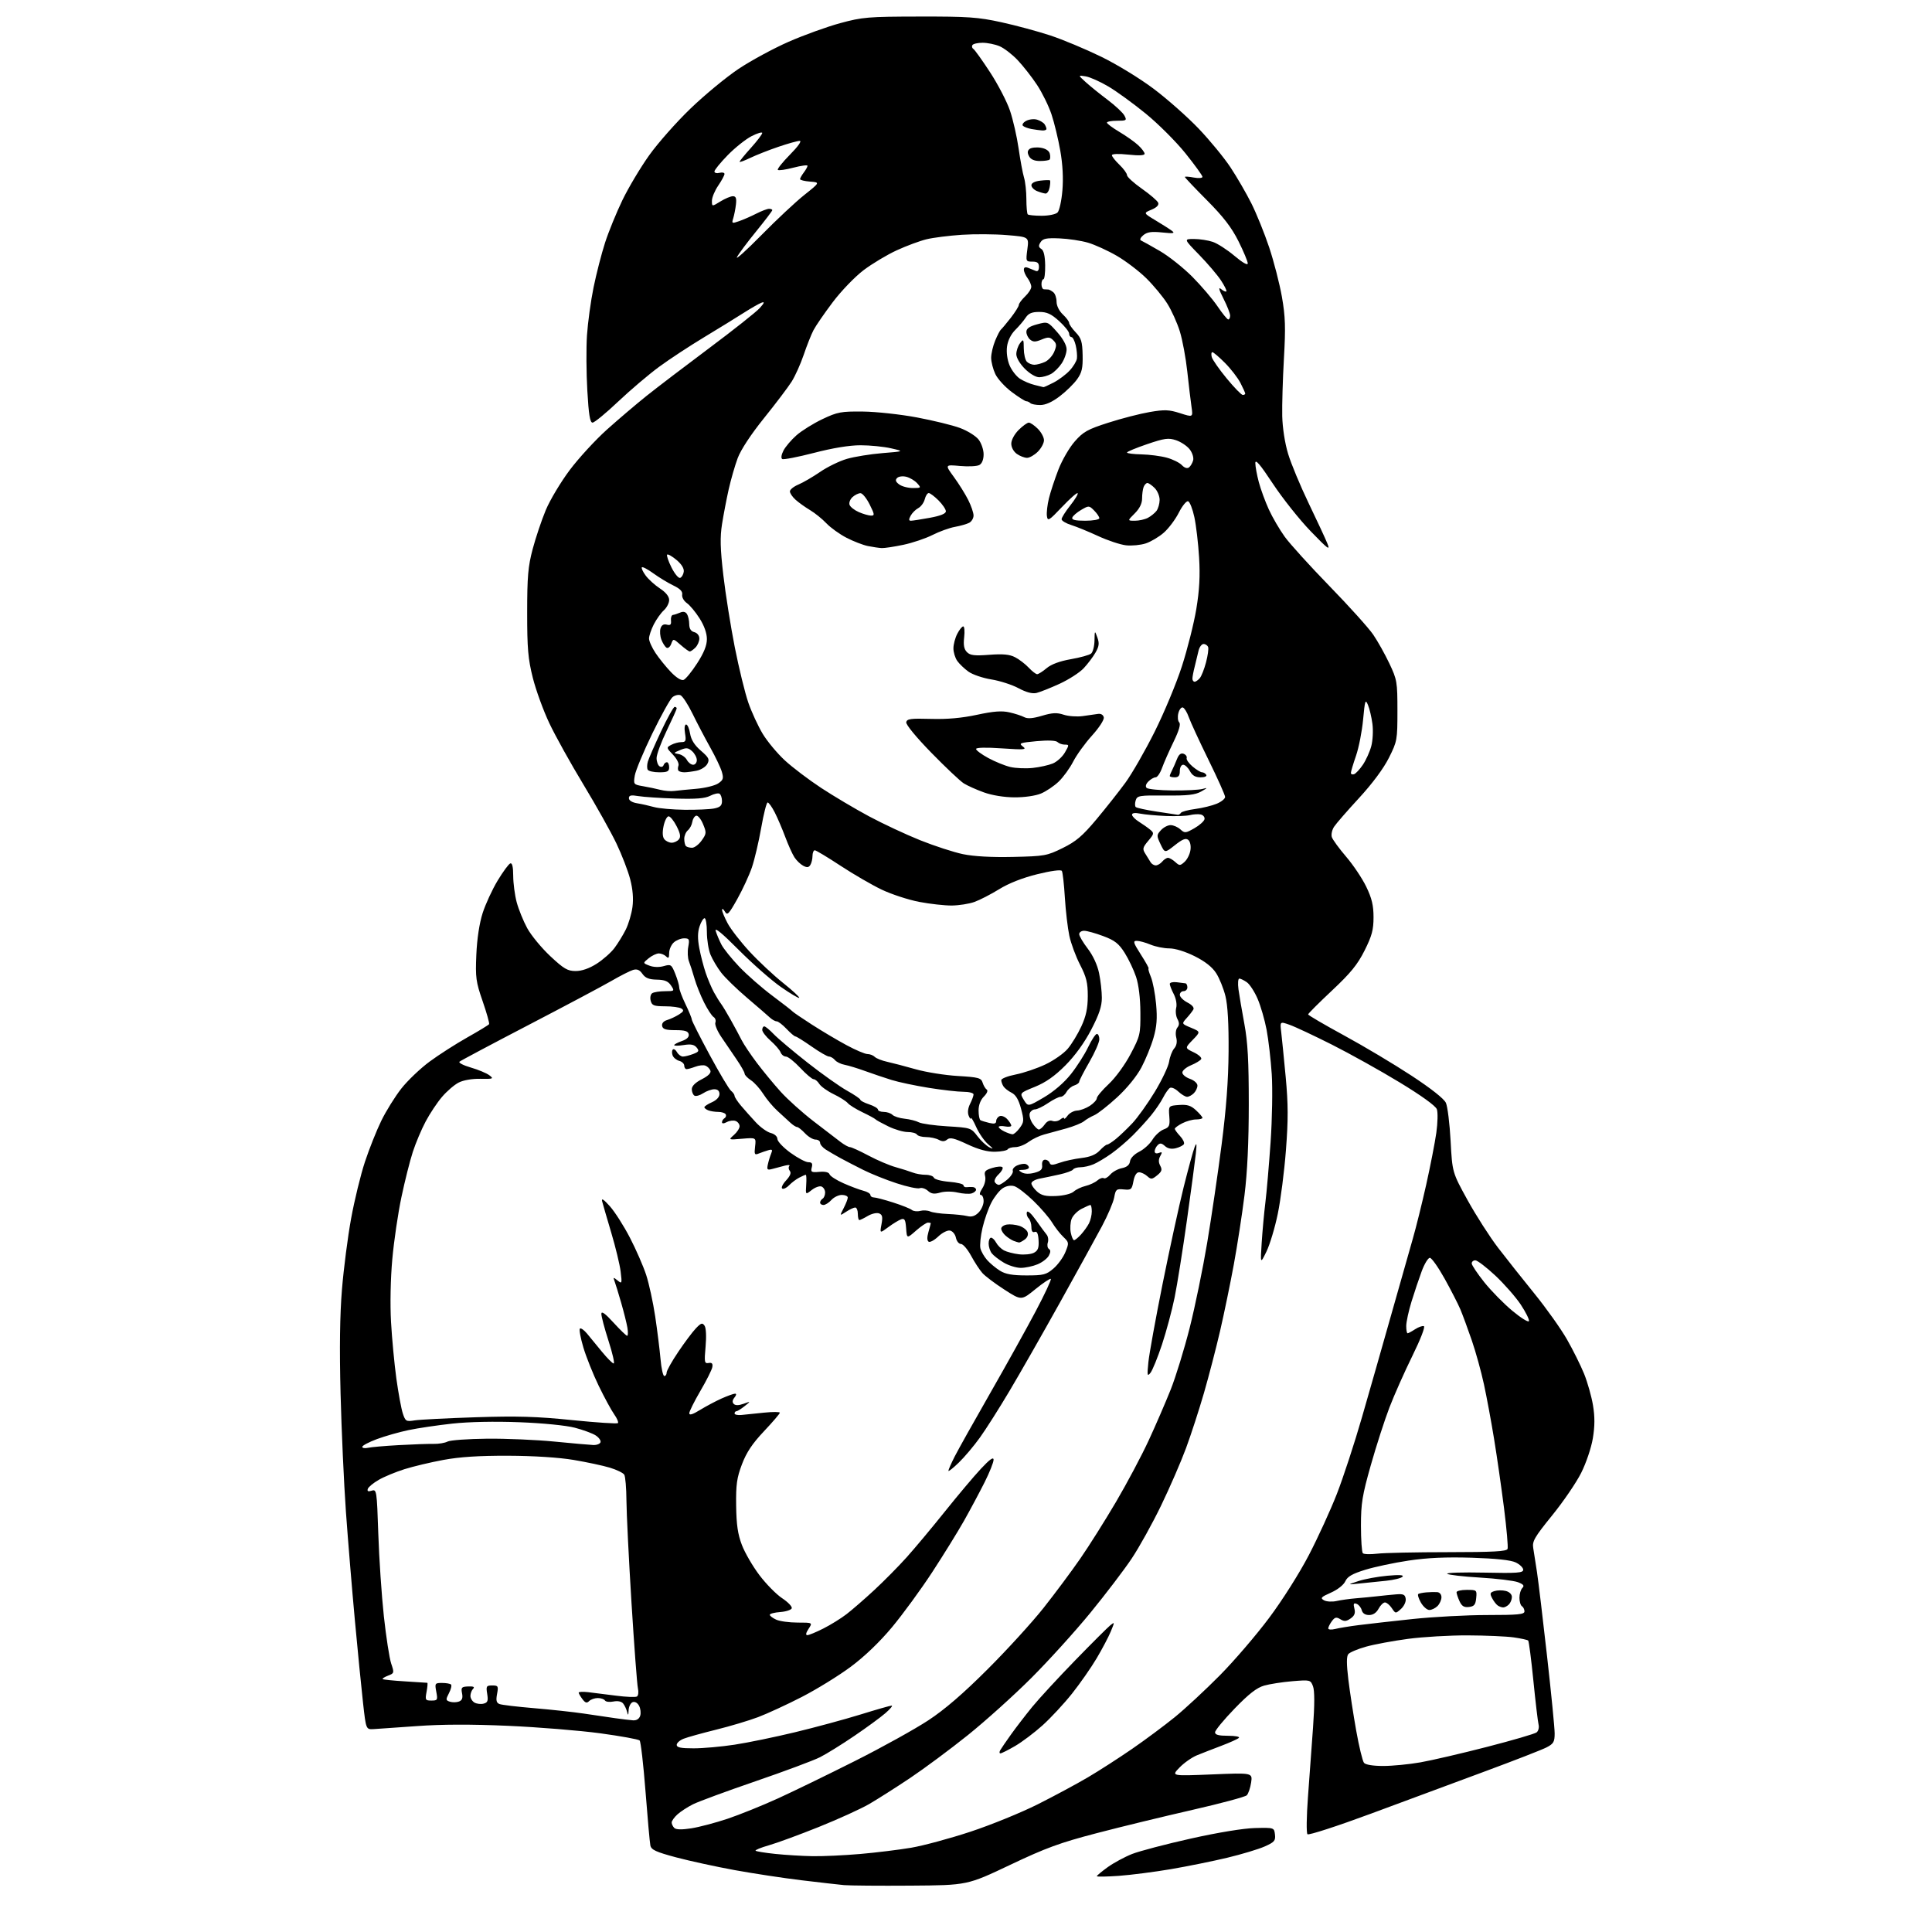 <?xml version="1.0" encoding="UTF-8" standalone="no"?>
<svg 
  version="1.1" 
  xmlns="http://www.w3.org/2000/svg" 
  xmlns:xlink="http://www.w3.org/1999/xlink" 
  xmlns:svg="http://www.w3.org/2000/svg"
  xmlns:rdf="http://www.w3.org/1999/02/22-rdf-syntax-ns#"
  xmlns:cc="http://creativecommons.org/ns#"
  xmlns:dc="http://purl.org/dc/elements/1.1/"
  viewBox="0 0 768 768"
  width="768"
  height="768"
>
<style>svg {background-color: white; }</style>"
<path stroke="none" fill="black" fill-rule="evenodd" d="M362.00,749.57C349.62,749.66 337.70,749.56 335.50,749.36C333.30,749.15 325.65,748.28 318.50,747.42C311.35,746.56 299.43,744.74 292.00,743.39C284.57,742.03 274.10,739.75 268.73,738.32C260.71,736.17 258.89,735.33 258.53,733.60C258.29,732.45 257.42,722.77 256.60,712.10C255.77,701.43 254.72,692.32 254.26,691.86C253.80,691.40 246.74,690.12 238.58,689.01C230.42,687.91 213.95,686.57 201.96,686.04C187.24,685.39 175.54,685.43 165.84,686.14C157.95,686.72 150.15,687.26 148.50,687.35C145.50,687.50 145.50,687.50 144.32,677.00C143.67,671.23 142.20,656.38 141.06,644.00C139.92,631.62 138.32,612.26 137.51,600.96C136.71,589.67 135.75,568.52 135.38,553.96C134.92,535.99 135.10,522.69 135.94,512.50C136.62,504.25 138.25,491.58 139.58,484.34C140.90,477.10 143.37,466.98 145.07,461.84C146.77,456.70 149.70,449.35 151.58,445.50C153.46,441.65 157.04,435.90 159.54,432.71C162.04,429.53 167.11,424.70 170.79,421.99C174.48,419.27 181.22,414.95 185.77,412.39C190.32,409.83 194.22,407.45 194.42,407.12C194.63,406.78 193.48,402.68 191.86,398.00C189.18,390.27 188.96,388.60 189.35,379.50C189.62,373.21 190.55,367.08 191.85,362.98C193.00,359.40 195.69,353.57 197.83,350.03C199.97,346.49 202.23,343.42 202.86,343.21C203.62,342.96 204.00,344.62 204.01,348.17C204.02,351.10 204.64,355.82 205.39,358.65C206.15,361.48 208.03,366.13 209.58,368.97C211.13,371.81 215.25,376.81 218.73,380.07C224.15,385.14 225.62,386.00 228.84,386.00C231.28,386.00 234.22,384.98 237.17,383.11C239.68,381.51 242.87,378.70 244.25,376.86C245.64,375.01 247.67,371.70 248.77,369.50C249.86,367.30 251.06,363.25 251.42,360.50C251.85,357.22 251.54,353.44 250.51,349.50C249.65,346.20 247.20,339.82 245.05,335.32C242.91,330.82 237.00,320.27 231.92,311.87C226.84,303.48 220.74,292.51 218.37,287.49C216.00,282.48 213.04,274.36 211.80,269.44C209.91,261.91 209.55,257.82 209.56,243.50C209.56,229.23 209.91,225.18 211.74,218.28C212.94,213.76 215.28,206.79 216.95,202.78C218.62,198.78 222.91,191.61 226.48,186.85C230.05,182.10 236.69,174.87 241.24,170.79C245.78,166.72 252.88,160.68 257.00,157.38C261.12,154.09 272.38,145.51 282.00,138.32C291.62,131.13 300.62,124.00 302.00,122.47C303.86,120.39 304.05,119.84 302.75,120.31C301.79,120.65 298.63,122.46 295.72,124.31C292.82,126.17 285.73,130.53 279.97,134.01C274.21,137.48 266.12,142.79 262.00,145.82C257.88,148.85 250.54,155.08 245.70,159.66C240.86,164.25 236.29,168.00 235.55,168.00C234.53,168.00 234.02,164.91 233.47,155.25C233.06,148.24 233.00,138.37 233.33,133.31C233.67,128.25 234.84,119.67 235.95,114.24C237.06,108.81 239.12,100.80 240.53,96.44C241.94,92.07 245.06,84.45 247.45,79.50C249.85,74.55 254.62,66.55 258.06,61.73C261.49,56.91 268.88,48.55 274.48,43.16C280.08,37.77 288.67,30.67 293.58,27.39C298.49,24.11 307.45,19.26 313.50,16.60C319.55,13.95 328.77,10.62 334.00,9.20C342.84,6.80 345.04,6.61 365.50,6.58C384.80,6.54 388.79,6.82 398.00,8.83C403.77,10.09 412.55,12.46 417.50,14.09C422.45,15.73 431.53,19.52 437.68,22.52C443.97,25.58 453.16,31.20 458.68,35.36C464.08,39.43 472.10,46.53 476.50,51.14C480.90,55.75 486.58,62.66 489.13,66.51C491.67,70.35 495.41,76.80 497.44,80.84C499.46,84.88 502.65,92.75 504.52,98.34C506.38,103.93 508.66,112.78 509.58,118.00C510.95,125.82 511.09,130.15 510.38,142.50C509.91,150.75 509.61,161.05 509.71,165.39C509.82,170.08 510.76,176.18 512.04,180.39C513.21,184.30 516.89,193.12 520.19,200.00C523.50,206.88 526.85,214.07 527.63,216.00C528.87,219.03 527.97,218.38 521.02,211.18C516.60,206.61 509.84,198.10 505.99,192.28C500.91,184.58 499.00,182.35 499.01,184.10C499.02,185.42 499.64,188.82 500.40,191.66C501.15,194.50 502.95,199.39 504.38,202.52C505.81,205.65 508.66,210.53 510.70,213.36C512.74,216.19 520.76,225.03 528.51,233.00C536.27,240.97 544.08,249.65 545.87,252.27C547.66,254.89 550.56,260.07 552.31,263.77C555.34,270.17 555.50,271.08 555.50,282.50C555.50,294.15 555.40,294.70 552.10,301.27C549.99,305.48 545.52,311.50 540.25,317.22C535.59,322.27 531.12,327.41 530.31,328.65C529.50,329.89 529.10,331.73 529.42,332.75C529.74,333.76 532.30,337.27 535.11,340.55C537.92,343.82 541.52,349.20 543.11,352.50C545.33,357.10 546.00,359.92 546.00,364.62C546.00,369.62 545.36,372.02 542.45,377.83C539.64,383.44 536.92,386.78 529.45,393.79C524.25,398.67 520.00,402.92 520.00,403.24C520.00,403.56 526.41,407.31 534.25,411.58C542.09,415.84 554.14,423.03 561.04,427.56C568.85,432.68 574.03,436.77 574.77,438.40C575.43,439.85 576.27,446.66 576.64,453.54C577.31,466.05 577.31,466.05 583.40,477.11C586.76,483.18 592.20,491.68 595.50,495.99C598.80,500.29 605.33,508.53 610.00,514.28C614.67,520.04 620.47,528.19 622.87,532.39C625.28,536.60 628.36,542.79 629.72,546.15C631.07,549.51 632.66,555.13 633.24,558.63C634.00,563.19 633.98,566.91 633.18,571.75C632.55,575.54 630.52,581.56 628.54,585.50C626.61,589.35 621.42,596.96 617.00,602.40C609.95,611.10 609.03,612.69 609.49,615.40C609.77,617.11 610.45,621.44 610.99,625.03C611.53,628.63 613.33,643.62 614.98,658.36C616.64,673.10 618.00,686.91 618.00,689.05C618.00,692.43 617.57,693.17 614.77,694.62C613.00,695.54 602.08,699.79 590.52,704.07C578.96,708.35 558.50,715.94 545.05,720.93C531.55,725.93 520.21,729.61 519.74,729.14C519.27,728.67 519.36,722.07 519.93,714.40C520.50,706.75 521.41,694.30 521.95,686.73C522.60,677.62 522.60,672.07 521.94,670.33C520.96,667.76 520.82,667.73 513.72,668.31C509.75,668.64 504.70,669.43 502.50,670.06C499.57,670.90 496.42,673.36 490.75,679.22C486.49,683.63 483.00,687.86 483.00,688.62C483.00,689.62 484.44,690.00 488.20,690.00C491.16,690.00 492.99,690.37 492.45,690.86C491.93,691.33 488.80,692.73 485.50,693.98C482.20,695.23 477.85,696.92 475.84,697.74C473.82,698.56 470.69,700.75 468.88,702.62C465.58,706.02 465.58,706.02 481.75,705.36C497.92,704.69 497.92,704.69 497.34,708.60C497.01,710.74 496.24,713.02 495.62,713.65C495.01,714.28 485.27,716.89 474.00,719.46C462.73,722.03 445.62,726.18 436.00,728.70C421.32,732.53 415.76,734.56 401.50,741.34C384.50,749.41 384.50,749.41 362.00,749.57zM444.75,745.68C439.94,746.02 436.00,746.08 436.00,745.82C436.00,745.56 437.96,743.93 440.35,742.21C442.75,740.49 447.11,738.14 450.04,736.98C452.97,735.83 463.47,733.07 473.37,730.86C484.30,728.42 494.34,726.78 498.93,726.67C506.50,726.50 506.50,726.50 506.82,729.28C507.10,731.71 506.59,732.29 502.71,734.01C500.27,735.09 493.60,737.10 487.89,738.47C482.17,739.84 472.10,741.88 465.50,743.01C458.90,744.13 449.56,745.33 444.75,745.68zM323.00,737.86C327.12,737.93 335.68,737.53 342.00,736.98C348.32,736.43 357.45,735.31 362.28,734.49C367.11,733.66 377.68,730.80 385.78,728.13C393.88,725.46 405.90,720.56 412.50,717.25C419.10,713.93 428.10,709.09 432.50,706.49C436.90,703.90 444.77,698.83 450.00,695.23C455.23,691.63 462.87,685.94 467.00,682.59C471.12,679.24 479.17,671.77 484.88,666.00C490.59,660.23 499.43,649.93 504.51,643.12C509.78,636.08 516.59,625.30 520.32,618.12C523.93,611.18 528.92,600.26 531.42,593.86C533.92,587.46 538.42,573.74 541.41,563.36C544.41,552.99 549.65,534.60 553.07,522.50C556.49,510.40 560.33,496.85 561.62,492.38C562.91,487.92 565.30,478.25 566.95,470.88C568.59,463.52 570.40,454.26 570.96,450.31C571.52,446.35 571.61,442.13 571.17,440.94C570.68,439.60 564.98,435.49 556.43,430.30C548.77,425.64 536.65,418.89 529.50,415.28C522.35,411.68 514.77,408.12 512.65,407.38C508.79,406.02 508.79,406.02 509.30,410.26C509.58,412.59 510.38,420.66 511.09,428.18C512.09,438.99 512.11,445.09 511.18,457.18C510.54,465.61 509.08,477.00 507.94,482.50C506.81,488.00 504.78,494.75 503.44,497.50C501.00,502.50 501.00,502.50 501.54,494.00C501.84,489.32 502.50,482.12 503.01,478.00C503.52,473.88 504.45,463.07 505.08,454.00C505.71,444.91 505.92,432.79 505.54,427.00C505.16,421.23 504.24,413.28 503.49,409.34C502.74,405.39 501.14,399.86 499.92,397.04C498.71,394.22 496.78,391.26 495.64,390.46C494.49,389.66 493.15,389.00 492.65,389.00C492.15,389.00 492.00,390.91 492.31,393.25C492.63,395.59 493.68,401.77 494.65,407.00C496.01,414.30 496.41,421.72 496.41,439.00C496.40,454.04 495.84,466.02 494.70,475.15C493.77,482.66 491.86,495.04 490.46,502.65C489.06,510.27 486.61,522.12 485.02,529.00C483.43,535.88 480.54,546.98 478.61,553.67C476.67,560.37 473.46,570.27 471.46,575.67C469.46,581.08 465.00,591.35 461.54,598.50C458.08,605.65 452.81,615.15 449.82,619.61C446.84,624.07 439.47,633.74 433.45,641.10C427.43,648.46 416.88,660.11 410.00,666.99C403.12,673.87 391.76,684.10 384.75,689.73C377.73,695.36 367.38,703.04 361.75,706.81C356.11,710.58 348.80,715.22 345.50,717.14C342.20,719.05 333.20,723.15 325.50,726.24C317.80,729.33 308.88,732.61 305.68,733.52C302.47,734.44 300.08,735.41 300.36,735.69C300.63,735.97 304.15,736.54 308.18,736.96C312.21,737.38 318.88,737.79 323.00,737.86zM274.79,726.79C277.93,726.30 284.41,724.59 289.20,722.99C293.98,721.38 302.98,717.76 309.20,714.92C315.41,712.09 329.27,705.35 340.00,699.95C350.73,694.55 363.77,687.31 369.00,683.87C375.56,679.56 382.85,673.28 392.58,663.56C400.33,655.83 410.36,644.83 414.87,639.12C419.38,633.42 425.92,624.64 429.39,619.62C432.87,614.61 439.28,604.42 443.65,597.00C448.01,589.58 453.87,578.55 456.66,572.50C459.46,566.45 463.38,557.37 465.39,552.33C467.39,547.29 470.78,536.27 472.92,527.83C475.05,519.40 478.18,504.18 479.88,494.00C481.58,483.82 484.16,466.27 485.61,455.00C487.44,440.84 488.30,429.40 488.38,418.00C488.46,407.10 488.04,399.63 487.14,396.00C486.40,392.98 484.74,388.86 483.45,386.86C481.88,384.41 479.06,382.19 474.90,380.11C471.15,378.24 467.14,377.00 464.81,377.00C462.68,377.00 459.32,376.32 457.35,375.50C455.37,374.67 452.92,374.00 451.89,374.00C450.27,374.00 450.49,374.72 453.54,379.50C455.48,382.52 456.85,385.00 456.58,385.00C456.32,385.00 456.73,386.50 457.49,388.33C458.26,390.16 459.19,395.03 459.57,399.16C460.08,404.86 459.84,408.06 458.53,412.57C457.59,415.83 455.43,421.12 453.73,424.33C451.87,427.83 448.02,432.57 444.07,436.20C440.46,439.52 436.38,442.72 435.00,443.31C433.62,443.90 431.78,444.98 430.90,445.71C430.02,446.44 426.87,447.72 423.90,448.56C420.93,449.40 416.97,450.48 415.09,450.97C413.21,451.46 410.42,452.79 408.88,453.93C407.34,455.07 404.96,456.00 403.60,456.00C402.23,456.00 400.88,456.39 400.58,456.87C400.28,457.35 398.02,457.79 395.55,457.84C392.49,457.90 388.98,456.95 384.51,454.86C379.35,452.44 377.66,452.04 376.54,452.96C375.52,453.82 374.58,453.85 373.13,453.07C372.03,452.48 369.78,452.00 368.12,452.00C366.47,452.00 364.84,451.55 364.50,451.00C364.16,450.45 362.50,450.00 360.80,450.00C359.11,450.00 355.64,448.99 353.11,447.75C350.57,446.51 348.27,445.25 348.00,444.93C347.73,444.62 345.40,443.36 342.83,442.13C340.26,440.90 337.64,439.27 337.00,438.50C336.36,437.73 333.82,436.12 331.35,434.93C328.88,433.73 326.34,431.91 325.69,430.88C325.05,429.85 324.03,429.00 323.42,429.00C322.82,429.00 320.43,426.97 318.11,424.50C315.79,422.02 313.23,420.00 312.41,420.00C311.60,420.00 310.65,419.24 310.29,418.31C309.93,417.38 308.15,415.31 306.32,413.71C304.49,412.10 303.00,410.16 303.00,409.40C303.00,408.63 303.37,408.00 303.81,408.00C304.26,408.00 305.95,409.39 307.56,411.08C309.18,412.78 315.23,417.87 321.00,422.41C326.77,426.95 333.86,431.97 336.75,433.58C339.64,435.19 342.00,436.80 342.00,437.17C342.00,437.54 343.57,438.36 345.50,439.00C347.43,439.64 349.00,440.57 349.00,441.08C349.00,441.58 350.03,442.00 351.30,442.00C352.56,442.00 354.12,442.52 354.77,443.17C355.41,443.81 357.59,444.50 359.61,444.71C361.64,444.92 364.17,445.56 365.24,446.13C366.31,446.70 371.42,447.42 376.59,447.73C385.81,448.28 386.04,448.36 388.53,451.63C389.93,453.47 392.08,455.47 393.29,456.08C395.04,456.95 394.94,456.70 392.78,454.84C391.28,453.55 389.15,450.48 388.05,448.00C386.95,445.52 386.00,443.95 385.95,444.50C385.90,445.05 385.50,444.60 385.06,443.50C384.56,442.26 384.78,440.47 385.63,438.80C386.38,437.31 387.00,435.63 387.00,435.05C387.00,434.47 385.20,434.00 382.99,434.00C380.78,434.00 374.60,433.30 369.24,432.44C363.88,431.58 357.25,430.18 354.50,429.33C351.75,428.48 347.02,426.89 344.00,425.79C340.98,424.69 337.28,423.56 335.78,423.28C334.29,423.01 332.54,422.16 331.91,421.39C331.27,420.63 330.21,420.00 329.54,420.00C328.88,420.00 325.76,418.20 322.62,416.00C319.48,413.80 316.59,412.00 316.20,412.00C315.81,412.00 314.22,410.65 312.66,409.00C311.10,407.35 309.34,406.00 308.75,406.00C308.15,406.00 306.96,405.34 306.08,404.53C305.21,403.72 301.10,400.16 296.95,396.63C292.79,393.10 288.16,388.58 286.65,386.60C285.13,384.62 283.25,381.44 282.45,379.53C281.65,377.62 281.00,373.57 281.00,370.53C281.00,367.49 280.58,365.00 280.08,365.00C279.57,365.00 278.66,366.49 278.07,368.30C277.31,370.60 277.28,373.21 277.98,376.89C278.53,379.80 279.68,384.25 280.54,386.77C281.40,389.29 282.86,392.74 283.79,394.43C284.72,396.12 285.99,398.18 286.61,399.00C287.23,399.82 289.00,402.75 290.53,405.50C292.07,408.25 294.00,411.85 294.83,413.50C295.66,415.15 298.38,419.20 300.86,422.50C303.35,425.80 307.62,430.98 310.35,434.00C313.08,437.02 318.95,442.30 323.40,445.72C327.86,449.14 332.70,452.85 334.16,453.97C335.62,455.08 337.29,456.00 337.87,456.00C338.46,456.00 341.76,457.51 345.22,459.35C348.67,461.19 353.52,463.26 356.00,463.95C358.48,464.64 361.53,465.61 362.80,466.10C364.06,466.60 366.39,467.00 367.96,467.00C369.54,467.00 371.01,467.52 371.22,468.15C371.43,468.78 374.17,469.52 377.30,469.78C380.44,470.03 383.00,470.66 383.00,471.17C383.00,471.67 383.56,472.01 384.25,471.93C384.94,471.84 386.06,471.82 386.75,471.88C387.44,471.95 388.00,472.42 388.00,472.93C388.00,473.45 387.21,474.11 386.25,474.40C385.29,474.70 382.78,474.54 380.68,474.06C378.46,473.55 375.55,473.55 373.74,474.07C371.35,474.76 370.21,474.59 368.85,473.36C367.87,472.48 366.41,472.01 365.60,472.33C364.78,472.64 360.67,471.77 356.47,470.39C352.26,469.02 346.27,466.62 343.16,465.06C340.05,463.50 335.93,461.37 334.00,460.32C332.07,459.26 329.49,457.75 328.25,456.96C327.01,456.17 326.00,454.95 326.00,454.26C326.00,453.57 325.18,453.00 324.17,453.00C323.17,453.00 321.29,451.87 320.00,450.50C318.71,449.12 317.28,448.00 316.83,448.00C316.37,448.00 315.16,447.21 314.13,446.25C313.10,445.29 310.81,443.18 309.03,441.57C307.25,439.96 304.72,436.93 303.40,434.84C302.08,432.76 299.88,430.31 298.50,429.41C297.13,428.51 296.00,427.33 296.00,426.80C296.00,426.26 294.57,423.73 292.82,421.16C291.07,418.60 288.33,414.57 286.73,412.21C285.13,409.85 284.06,407.27 284.37,406.49C284.67,405.70 284.35,404.70 283.66,404.28C282.96,403.85 281.26,401.25 279.88,398.50C278.50,395.75 276.79,391.48 276.08,389.00C275.37,386.52 274.38,383.44 273.87,382.15C273.36,380.85 273.24,378.26 273.59,376.40C274.16,373.34 273.99,373.00 271.94,373.00C270.68,373.00 268.83,373.74 267.83,374.65C266.82,375.57 266.00,377.46 266.00,378.85C266.00,380.83 265.73,381.13 264.80,380.20C264.14,379.54 262.84,379.00 261.91,379.00C260.98,379.00 259.16,379.87 257.86,380.92C255.50,382.84 255.50,382.84 258.18,383.87C259.82,384.50 262.04,384.56 263.86,384.04C266.69,383.23 266.94,383.40 268.43,387.11C269.29,389.27 270.00,391.71 270.00,392.53C270.00,393.34 271.12,396.34 272.50,399.19C273.88,402.04 275.00,404.79 275.00,405.29C275.00,405.79 278.19,412.12 282.10,419.35C286.00,426.58 289.83,433.00 290.60,433.61C291.37,434.22 292.00,435.12 292.00,435.61C292.00,436.10 293.14,437.85 294.53,439.50C295.93,441.15 298.57,444.13 300.42,446.11C302.26,448.10 304.94,450.02 306.38,450.38C307.92,450.77 309.01,451.75 309.03,452.77C309.05,453.72 311.39,456.19 314.23,458.25C317.08,460.31 320.27,462.00 321.32,462.00C322.76,462.00 323.10,462.51 322.69,464.07C322.21,465.92 322.54,466.11 325.75,465.83C328.03,465.63 329.50,465.99 329.77,466.82C330.01,467.53 332.52,469.14 335.35,470.39C338.18,471.64 341.74,472.97 343.25,473.35C344.76,473.73 346.00,474.48 346.00,475.02C346.00,475.56 346.62,476.00 347.37,476.00C348.12,476.00 351.57,476.90 355.03,478.01C358.49,479.11 361.83,480.45 362.46,480.97C363.09,481.49 364.59,481.66 365.79,481.35C366.99,481.03 368.76,481.13 369.74,481.57C370.71,482.01 373.87,482.46 376.77,482.58C379.67,482.70 383.15,483.07 384.50,483.41C386.24,483.85 387.57,483.43 388.98,482.02C390.09,480.91 391.00,478.88 391.00,477.50C391.00,476.12 390.50,475.00 389.88,475.00C389.22,475.00 389.45,473.96 390.47,472.41C391.45,470.91 391.93,468.87 391.61,467.57C391.13,465.68 391.60,465.15 394.52,464.26C396.43,463.67 398.23,463.57 398.52,464.03C398.81,464.50 398.09,465.77 396.92,466.86C395.75,467.95 395.09,469.33 395.45,469.92C395.82,470.52 396.54,471.00 397.05,471.00C397.56,471.00 399.13,470.01 400.52,468.80C401.92,467.58 402.85,466.06 402.61,465.42C402.36,464.78 403.14,463.81 404.33,463.28C405.52,462.74 407.06,462.50 407.75,462.73C408.44,462.97 409.00,463.58 409.00,464.08C409.00,464.59 407.99,465.01 406.75,465.03C404.76,465.06 404.70,465.18 406.22,466.07C407.30,466.69 409.19,466.74 411.22,466.20C413.77,465.51 414.45,464.84 414.26,463.16C414.12,461.86 414.58,461.00 415.43,461.00C416.20,461.00 417.02,461.56 417.25,462.25C417.59,463.25 418.40,463.24 421.26,462.21C423.24,461.50 427.12,460.66 429.88,460.33C433.34,459.92 435.59,459.00 437.13,457.37C438.35,456.06 439.68,455.00 440.09,455.00C440.50,455.00 442.07,453.99 443.59,452.75C445.11,451.51 448.05,448.70 450.13,446.50C452.20,444.30 456.22,438.68 459.05,434.02C461.88,429.35 464.44,423.95 464.74,422.02C465.03,420.08 465.94,417.73 466.75,416.79C467.72,415.68 468.01,414.16 467.58,412.44C467.20,410.97 467.40,409.22 468.03,408.47C468.83,407.49 468.84,406.57 468.05,405.08C467.44,403.96 467.22,401.96 467.56,400.63C467.91,399.24 467.49,396.92 466.58,395.16C465.71,393.48 465.00,391.65 465.00,391.11C465.00,390.57 466.24,390.27 467.75,390.45C469.26,390.63 470.84,390.82 471.25,390.89C471.66,390.95 472.00,391.68 472.00,392.50C472.00,393.32 471.32,394.00 470.50,394.00C469.68,394.00 469.00,394.66 469.00,395.47C469.00,396.29 470.36,397.65 472.03,398.52C473.89,399.47 474.80,400.56 474.38,401.29C474.01,401.96 472.80,403.51 471.69,404.73C469.68,406.97 469.68,406.97 473.47,408.55C477.26,410.14 477.26,410.14 474.12,413.38C470.98,416.62 470.98,416.62 474.54,418.32C476.50,419.25 477.83,420.47 477.48,421.02C477.14,421.58 475.32,422.68 473.43,423.46C471.54,424.25 470.00,425.55 470.00,426.35C470.00,427.15 471.35,428.27 473.00,428.85C474.67,429.43 476.00,430.61 476.00,431.52C476.00,432.41 475.36,433.79 474.57,434.57C473.79,435.36 472.58,436.00 471.89,436.00C471.19,436.00 469.62,435.05 468.39,433.90C467.16,432.74 465.66,432.09 465.07,432.46C464.47,432.83 463.25,434.56 462.36,436.31C461.46,438.07 459.33,441.22 457.61,443.32C455.90,445.42 452.61,449.02 450.31,451.32C448.00,453.62 444.18,456.88 441.81,458.56C439.44,460.25 436.24,462.16 434.70,462.81C433.16,463.47 430.83,464.00 429.51,464.00C428.20,464.00 426.87,464.40 426.56,464.90C426.26,465.39 423.87,466.27 421.25,466.85C418.64,467.43 415.04,468.19 413.25,468.53C411.46,468.88 410.00,469.72 410.00,470.41C410.00,471.09 411.01,472.55 412.25,473.66C414.00,475.22 415.68,475.62 419.81,475.43C422.86,475.30 425.84,474.55 426.81,473.68C427.74,472.84 429.85,471.84 431.50,471.44C433.15,471.05 435.26,470.07 436.19,469.27C437.11,468.46 438.27,468.05 438.76,468.35C439.25,468.65 440.40,468.01 441.34,466.92C442.27,465.83 444.35,464.68 445.96,464.36C447.95,463.96 448.99,463.09 449.20,461.64C449.37,460.38 450.89,458.80 452.87,457.82C454.72,456.89 457.09,454.74 458.12,453.04C459.15,451.34 461.16,449.51 462.57,448.97C464.85,448.11 465.10,447.52 464.82,443.78C464.50,439.56 464.50,439.56 468.67,439.25C471.94,439.01 473.38,439.45 475.42,441.34C476.84,442.65 478.00,444.02 478.00,444.36C478.00,444.71 476.85,445.00 475.45,445.00C474.05,445.00 471.57,445.69 469.95,446.53C468.33,447.36 467.00,448.35 467.00,448.71C467.00,449.07 467.95,450.38 469.10,451.61C470.26,452.84 470.94,454.29 470.61,454.82C470.29,455.34 468.84,456.08 467.39,456.44C465.66,456.87 464.19,456.58 463.07,455.56C461.76,454.38 461.10,454.30 460.19,455.21C459.53,455.87 459.00,456.97 459.00,457.67C459.00,458.43 459.65,458.69 460.64,458.31C462.00,457.79 462.10,458.00 461.22,459.56C460.49,460.88 460.49,462.04 461.22,463.41C462.07,464.99 461.83,465.72 459.99,467.21C457.94,468.87 457.55,468.90 456.03,467.53C455.10,466.69 453.64,466.00 452.78,466.00C451.79,466.00 450.98,467.29 450.55,469.57C449.93,472.87 449.64,473.11 446.71,472.82C443.79,472.53 443.49,472.77 442.91,476.00C442.56,477.93 440.38,483.06 438.06,487.41C435.74,491.76 428.18,505.48 421.27,517.91C414.35,530.33 405.35,546.12 401.25,553.00C397.16,559.88 391.88,568.20 389.50,571.50C387.13,574.80 383.35,579.28 381.09,581.45C378.84,583.63 377.00,585.07 377.00,584.67C377.00,584.26 378.11,581.74 379.47,579.05C380.83,576.37 387.19,565.02 393.59,553.84C400.00,542.65 408.16,527.96 411.73,521.20C415.31,514.43 418.00,508.67 417.72,508.39C417.45,508.11 414.70,509.94 411.62,512.44C406.02,517.00 406.02,517.00 399.26,512.64C395.54,510.25 391.61,507.28 390.51,506.05C389.42,504.82 387.39,501.72 386.01,499.16C384.62,496.60 382.82,494.50 382.00,494.50C381.17,494.50 380.27,493.38 379.99,492.01C379.71,490.64 378.66,489.36 377.64,489.17C376.63,488.97 374.54,490.03 372.98,491.52C371.43,493.00 369.71,493.94 369.15,493.60C368.50,493.19 368.47,491.84 369.07,489.74C369.58,487.97 370.00,486.40 370.00,486.26C370.00,486.12 369.50,486.00 368.88,486.00C368.27,486.00 366.13,487.44 364.13,489.20C360.50,492.40 360.50,492.40 360.20,488.25C359.95,484.85 359.59,484.21 358.20,484.70C357.26,485.03 354.97,486.43 353.11,487.81C349.72,490.32 349.72,490.32 350.41,486.65C350.95,483.73 350.75,482.84 349.44,482.34C348.52,481.99 346.52,482.44 344.98,483.35C343.45,484.26 341.92,485.00 341.60,485.00C341.27,485.00 341.00,483.88 341.00,482.50C341.00,481.12 340.53,480.00 339.96,480.00C339.40,480.00 337.76,480.76 336.34,481.70C333.74,483.40 333.74,483.40 335.37,480.25C336.27,478.52 337.00,476.63 337.00,476.05C337.00,475.47 335.94,475.00 334.65,475.00C333.37,475.00 331.50,475.90 330.50,477.00C329.50,478.10 328.08,479.00 327.35,479.00C326.61,479.00 326.00,478.58 326.00,478.06C326.00,477.54 326.45,476.84 327.00,476.50C327.55,476.16 328.00,475.06 328.00,474.05C328.00,473.04 327.35,471.97 326.56,471.66C325.77,471.36 324.02,471.98 322.67,473.05C320.21,474.98 320.21,474.98 320.48,470.99C320.63,468.80 320.55,467.00 320.31,467.00C320.07,467.00 318.89,467.51 317.68,468.14C316.48,468.76 314.69,470.12 313.69,471.16C312.70,472.20 311.46,472.79 310.95,472.47C310.44,472.15 311.12,470.70 312.47,469.25C314.11,467.48 314.61,466.23 313.97,465.46C313.45,464.83 313.35,463.95 313.76,463.51C314.17,463.07 313.38,463.00 312.00,463.36C310.62,463.72 308.42,464.30 307.11,464.65C304.99,465.22 304.77,465.01 305.23,462.89C305.51,461.58 306.10,459.64 306.54,458.59C307.19,457.02 306.99,456.78 305.42,457.23C304.36,457.53 302.66,458.12 301.62,458.54C299.96,459.23 299.79,458.91 300.16,455.75C300.58,452.19 300.58,452.19 295.04,452.66C289.50,453.14 289.50,453.14 291.75,451.16C292.99,450.07 294.00,448.51 294.00,447.70C294.00,446.88 293.29,445.94 292.43,445.61C291.56,445.28 289.99,445.47 288.93,446.04C287.71,446.69 287.00,446.71 287.00,446.09C287.00,445.56 287.46,444.84 288.02,444.49C288.58,444.14 288.77,443.44 288.46,442.93C288.14,442.42 286.82,442.00 285.52,442.00C284.23,442.00 282.45,441.73 281.58,441.39C280.71,441.06 280.00,440.49 280.00,440.14C280.00,439.78 281.35,438.89 283.00,438.16C284.83,437.35 286.00,436.08 286.00,434.92C286.00,433.66 285.30,433.00 283.96,433.00C282.85,433.00 280.84,433.71 279.51,434.59C278.18,435.46 276.62,435.88 276.04,435.53C275.47,435.17 275.00,434.02 275.00,432.96C275.00,431.73 276.42,430.31 278.97,429.02C281.56,427.69 282.75,426.50 282.39,425.57C282.09,424.79 281.20,423.91 280.41,423.61C279.63,423.30 277.83,423.49 276.43,424.03C275.02,424.56 273.45,425.00 272.93,425.00C272.42,425.00 272.00,424.38 272.00,423.62C272.00,422.86 271.10,422.00 270.01,421.71C268.91,421.42 267.73,420.45 267.38,419.55C267.04,418.65 267.07,417.60 267.45,417.22C267.84,416.83 268.59,417.30 269.12,418.26C269.66,419.22 270.72,420.00 271.48,420.00C272.25,420.00 274.07,419.54 275.54,418.98C277.84,418.11 278.03,417.74 276.91,416.39C275.94,415.22 274.60,414.97 271.80,415.42C269.71,415.75 268.00,415.77 268.00,415.46C268.00,415.15 269.37,414.42 271.05,413.83C273.05,413.14 273.99,412.21 273.78,411.13C273.53,409.89 272.28,409.50 268.49,409.50C264.67,409.50 263.46,409.12 263.21,407.84C263.01,406.80 263.76,405.91 265.19,405.48C266.46,405.10 268.57,404.11 269.88,403.29C271.77,402.09 271.98,401.60 270.88,400.91C270.12,400.42 267.19,400.02 264.37,400.02C259.92,400.00 259.16,399.71 258.65,397.79C258.33,396.54 258.61,395.23 259.29,394.80C259.95,394.38 262.24,394.02 264.37,394.02C268.16,394.00 268.21,393.95 266.74,391.75C265.61,390.05 264.23,389.48 261.08,389.42C257.99,389.36 256.53,388.77 255.38,387.13C254.26,385.53 253.23,385.10 251.66,385.56C250.47,385.91 246.57,387.89 243.00,389.96C239.43,392.03 224.57,399.92 210.00,407.50C195.43,415.08 183.12,421.62 182.65,422.04C182.18,422.46 184.21,423.50 187.15,424.36C190.09,425.21 193.40,426.59 194.50,427.42C196.36,428.83 196.11,428.93 190.95,428.84C187.63,428.78 184.14,429.39 182.30,430.35C180.59,431.23 177.63,433.78 175.72,436.02C173.80,438.26 170.87,442.66 169.21,445.80C167.54,448.93 165.24,454.38 164.10,457.90C162.95,461.42 160.91,469.52 159.57,475.90C158.22,482.28 156.59,493.35 155.95,500.50C155.25,508.18 155.04,518.41 155.44,525.50C155.81,532.10 156.77,542.23 157.56,548.00C158.36,553.77 159.51,560.01 160.12,561.85C161.16,565.00 161.43,565.16 164.86,564.62C166.86,564.31 177.79,563.75 189.15,563.38C205.60,562.85 213.37,563.07 227.41,564.51C237.10,565.49 245.30,566.03 245.62,565.71C245.95,565.38 245.28,563.80 244.14,562.20C243.00,560.59 240.24,555.51 238.00,550.89C235.77,546.28 233.02,539.42 231.90,535.65C230.78,531.89 230.15,528.51 230.51,528.15C230.87,527.79 232.14,528.67 233.34,530.11C234.53,531.54 237.21,534.81 239.30,537.36C241.39,539.91 243.48,542.00 243.94,542.00C244.41,542.00 243.49,537.95 241.89,533.00C240.30,528.05 239.02,523.21 239.05,522.25C239.08,521.05 240.58,522.14 243.87,525.75C246.51,528.64 248.95,531.00 249.30,531.00C249.66,531.00 249.70,529.54 249.40,527.75C249.09,525.96 247.97,521.48 246.90,517.78C245.84,514.09 244.66,510.26 244.29,509.28C243.69,507.66 243.80,507.64 245.48,509.00C247.24,510.43 247.30,510.27 246.72,505.50C246.39,502.75 244.70,495.77 242.98,490.00C241.26,484.23 239.63,478.60 239.35,477.50C239.02,476.15 240.01,476.79 242.43,479.50C244.39,481.70 247.98,487.32 250.40,492.00C252.83,496.68 255.73,503.33 256.86,506.79C257.99,510.25 259.61,517.68 260.45,523.29C261.29,528.91 262.24,536.54 262.57,540.25C262.89,543.96 263.57,547.00 264.08,547.00C264.59,547.00 265.00,546.38 265.00,545.62C265.00,544.86 267.08,541.14 269.63,537.37C272.17,533.59 275.33,529.38 276.66,528.00C278.71,525.87 279.21,525.72 280.08,527.00C280.68,527.89 280.84,531.29 280.48,535.31C279.92,541.52 280.03,542.09 281.68,541.81C283.00,541.58 283.41,542.03 283.16,543.44C282.98,544.51 280.84,548.78 278.41,552.92C275.99,557.07 274.00,561.06 274.00,561.79C274.00,562.69 275.37,562.27 278.25,560.49C280.59,559.05 284.45,557.00 286.83,555.93C289.22,554.87 291.63,554.00 292.21,554.00C292.82,554.00 292.72,554.63 291.96,555.54C291.12,556.57 291.02,557.42 291.68,558.08C292.34,558.74 293.66,558.72 295.59,558.02C298.50,556.97 298.50,556.97 296.00,558.96C294.62,560.06 293.16,560.97 292.75,560.98C292.34,560.99 292.00,561.39 292.00,561.87C292.00,562.35 293.24,562.62 294.75,562.47C296.26,562.33 300.31,561.91 303.75,561.55C307.19,561.19 310.00,561.21 310.00,561.58C310.00,561.95 307.16,565.27 303.69,568.95C299.07,573.84 296.73,577.35 294.94,582.07C292.90,587.46 292.52,590.12 292.63,598.50C292.73,606.09 293.28,609.86 294.91,614.14C296.09,617.25 299.24,622.66 301.90,626.17C304.56,629.68 308.62,633.81 310.93,635.33C313.24,636.86 314.95,638.65 314.74,639.31C314.52,639.96 312.47,640.64 310.17,640.81C307.88,640.98 306.00,641.47 306.00,641.90C306.00,642.33 307.15,643.20 308.55,643.84C309.95,644.48 313.78,645.00 317.07,645.00C323.05,645.00 323.05,645.00 321.41,647.50C320.36,649.10 320.18,650.00 320.92,650.00C321.55,650.00 324.41,648.82 327.28,647.37C330.15,645.92 334.30,643.36 336.50,641.66C338.70,639.97 343.65,635.68 347.50,632.11C351.35,628.55 357.15,622.68 360.39,619.07C363.63,615.46 370.48,607.27 375.60,600.87C380.72,594.47 387.16,586.82 389.92,583.87C393.42,580.11 394.94,579.03 394.96,580.27C394.98,581.25 393.37,585.30 391.37,589.27C389.37,593.25 385.71,600.10 383.23,604.50C380.75,608.90 375.04,618.12 370.55,625.00C366.05,631.88 358.88,641.69 354.61,646.82C349.68,652.73 343.68,658.49 338.17,662.58C333.40,666.13 324.65,671.52 318.72,674.57C312.79,677.62 304.96,681.23 301.32,682.60C297.68,683.97 290.15,686.22 284.60,687.59C279.04,688.97 273.26,690.57 271.75,691.17C270.24,691.76 269.00,692.86 269.00,693.62C269.00,694.66 270.68,695.00 275.75,694.99C279.46,694.99 286.77,694.34 292.00,693.54C297.23,692.75 308.02,690.52 316.00,688.60C323.98,686.68 335.68,683.51 342.00,681.56C348.32,679.60 353.93,678.00 354.46,678.00C354.99,678.00 353.87,679.35 351.96,681.01C350.06,682.66 344.49,686.74 339.58,690.07C334.68,693.41 328.55,697.21 325.96,698.52C323.37,699.83 311.86,704.12 300.38,708.06C288.90,712.00 277.70,716.12 275.50,717.22C273.30,718.32 270.49,720.15 269.25,721.29C268.01,722.42 267.00,723.86 267.00,724.47C267.00,725.09 267.47,726.07 268.04,726.64C268.73,727.33 271.00,727.38 274.79,726.79zM549.87,702.00C553.52,702.00 560.17,701.35 564.66,700.56C569.15,699.77 581.08,697.00 591.16,694.40C601.25,691.80 610.09,689.22 610.81,688.66C611.54,688.10 611.89,686.71 611.61,685.57C611.32,684.43 610.39,676.56 609.54,668.08C608.69,659.60 607.76,652.43 607.48,652.15C607.20,651.87 604.62,651.30 601.74,650.89C598.86,650.48 590.65,650.12 583.50,650.09C576.35,650.06 565.66,650.68 559.74,651.47C553.82,652.26 546.29,653.66 543.00,654.58C539.72,655.50 536.56,656.83 535.98,657.53C535.23,658.42 535.24,661.43 535.99,667.65C536.58,672.52 537.99,681.67 539.12,688.00C540.25,694.33 541.64,700.06 542.21,700.75C542.85,701.52 545.79,702.00 549.87,702.00zM397.69,696.99C397.25,697.00 397.21,696.44 397.60,695.75C397.99,695.06 399.92,692.25 401.88,689.50C403.84,686.75 407.65,681.80 410.34,678.50C413.04,675.20 420.72,666.88 427.41,660.00C434.10,653.12 440.39,646.85 441.39,646.05C443.13,644.65 443.13,644.75 441.55,648.55C440.65,650.72 438.12,655.52 435.93,659.21C433.74,662.91 429.34,669.21 426.15,673.23C422.96,677.24 417.69,682.92 414.43,685.85C411.17,688.78 406.25,692.48 403.50,694.08C400.75,695.68 398.14,696.99 397.69,696.99zM251.68,683.86C253.05,683.95 254.10,683.27 254.49,682.04C254.83,680.96 254.63,679.18 254.04,678.08C253.41,676.89 252.36,676.31 251.48,676.64C250.67,676.96 249.95,678.40 249.88,679.86C249.79,681.94 249.66,682.08 249.28,680.50C249.01,679.40 248.30,677.90 247.70,677.16C247.03,676.34 245.54,676.04 243.84,676.38C242.32,676.69 240.81,676.50 240.48,675.97C240.15,675.44 238.87,675.00 237.64,675.00C236.41,675.00 234.86,675.54 234.20,676.20C233.28,677.12 232.68,676.96 231.54,675.45C230.73,674.38 230.05,673.21 230.03,672.86C230.01,672.51 231.69,672.42 233.75,672.66C235.81,672.90 240.80,673.53 244.84,674.05C248.88,674.58 252.63,674.73 253.19,674.39C253.74,674.04 253.92,672.58 253.58,671.13C253.25,669.68 252.10,654.33 251.02,637.00C249.95,619.67 249.05,601.45 249.02,596.50C248.99,591.55 248.60,586.92 248.15,586.20C247.69,585.49 245.11,584.23 242.41,583.42C239.71,582.60 233.22,581.22 228.00,580.34C222.14,579.36 212.17,578.72 202.00,578.68C190.43,578.64 182.74,579.14 176.26,580.34C171.18,581.28 164.21,582.94 160.76,584.03C157.32,585.11 152.73,587.01 150.58,588.25C148.42,589.49 146.45,591.11 146.21,591.85C145.89,592.82 146.35,593.02 147.77,592.57C149.72,591.95 149.80,592.49 150.38,609.72C150.70,619.50 151.70,634.25 152.59,642.50C153.49,650.75 154.80,659.22 155.51,661.31C156.76,664.99 156.72,665.15 154.27,666.09C152.87,666.62 151.90,667.24 152.12,667.46C152.34,667.68 156.34,668.09 161.01,668.37C165.68,668.66 169.66,668.91 169.86,668.94C170.06,668.97 169.93,670.58 169.57,672.50C168.95,675.77 169.08,676.00 171.50,676.00C173.92,676.00 174.05,675.77 173.43,672.50C172.80,669.14 172.90,669.00 175.72,669.00C177.34,669.00 178.95,669.28 179.29,669.63C179.64,669.97 179.27,671.52 178.47,673.06C177.14,675.63 177.17,675.92 178.87,676.46C179.89,676.78 181.50,676.75 182.46,676.38C183.70,675.90 184.05,674.98 183.67,673.11C183.21,670.78 183.48,670.49 186.14,670.39C188.24,670.31 188.81,670.59 188.06,671.34C187.48,671.92 187.00,673.19 187.00,674.15C187.00,675.11 187.74,676.31 188.64,676.82C189.55,677.32 191.17,677.51 192.25,677.22C193.86,676.80 194.12,676.11 193.67,673.36C193.17,670.28 193.34,670.00 195.67,670.00C198.03,670.00 198.17,670.26 197.59,673.38C197.10,675.98 197.33,676.91 198.58,677.39C199.47,677.74 205.67,678.47 212.35,679.03C219.03,679.59 227.88,680.55 232.00,681.16C236.12,681.77 241.75,682.60 244.50,683.00C247.25,683.39 250.48,683.78 251.68,683.86zM530.75,647.54C532.26,647.16 536.42,646.48 540.00,646.02C543.58,645.56 553.25,644.47 561.50,643.59C569.75,642.72 583.14,642.00 591.25,642.00C603.42,642.00 606.00,641.75 606.00,640.56C606.00,639.77 605.55,638.84 605.00,638.50C604.45,638.16 604.00,636.65 604.00,635.14C604.00,633.63 604.52,631.88 605.16,631.24C606.05,630.35 605.63,629.81 603.41,628.95C601.81,628.34 595.00,627.51 588.28,627.11C581.55,626.71 575.70,626.03 575.28,625.60C574.85,625.16 581.48,624.96 590.00,625.14C603.13,625.42 605.50,625.25 605.50,624.00C605.50,623.19 604.16,621.89 602.53,621.10C600.55,620.15 594.70,619.53 585.03,619.22C574.82,618.91 567.37,619.24 559.98,620.35C554.20,621.21 546.41,622.86 542.68,624.02C537.56,625.60 535.63,626.71 534.78,628.58C534.13,630.02 531.73,631.91 529.08,633.09C525.13,634.84 524.75,635.26 526.29,636.13C527.28,636.69 529.52,636.82 531.29,636.43C533.05,636.04 536.52,635.55 539.00,635.35C541.48,635.15 545.30,634.78 547.50,634.53C549.70,634.27 553.08,633.94 555.00,633.78C557.88,633.55 558.55,633.86 558.79,635.56C558.96,636.69 558.12,638.48 556.93,639.56C554.78,641.49 554.75,641.49 553.26,639.25C552.43,638.01 551.21,637.00 550.55,637.00C549.88,637.00 548.74,638.12 548.00,639.50C547.14,641.11 545.80,642.00 544.24,642.00C542.68,642.00 541.63,641.31 541.31,640.07C541.03,639.01 540.12,637.88 539.29,637.56C538.11,637.10 537.91,637.51 538.39,639.43C538.85,641.24 538.46,642.27 536.88,643.37C535.19,644.55 534.35,644.62 532.82,643.68C531.21,642.70 530.63,642.83 529.44,644.44C528.65,645.51 528.00,646.80 528.00,647.31C528.00,647.82 529.23,647.92 530.75,647.54zM568.18,639.99C567.26,639.99 565.74,638.65 564.81,637.02C563.88,635.38 563.43,633.85 563.81,633.62C564.19,633.39 565.62,633.11 567.00,632.99C568.38,632.87 570.29,632.83 571.25,632.89C572.27,632.95 573.00,633.80 573.00,634.93C573.00,635.99 572.29,637.56 571.43,638.43C570.56,639.29 569.10,640.00 568.18,639.99zM583.93,638.80C581.98,639.03 581.08,638.47 580.18,636.50C579.53,635.07 579.00,633.48 579.00,632.95C579.00,632.43 580.83,632.00 583.06,632.00C587.05,632.00 587.12,632.07 586.81,635.25C586.56,637.89 586.02,638.56 583.93,638.80zM597.55,638.98C596.97,638.98 596.00,638.64 595.40,638.23C594.79,637.83 593.78,636.52 593.15,635.32C592.16,633.44 592.30,633.04 594.07,632.48C595.21,632.12 597.24,632.09 598.57,632.43C600.01,632.79 601.00,633.77 601.00,634.82C601.00,635.80 600.46,637.14 599.80,637.80C599.14,638.46 598.13,638.99 597.55,638.98zM540.50,629.46C535.50,629.99 535.50,629.99 540.00,628.50C542.48,627.68 547.65,626.73 551.50,626.38C556.33,625.94 558.19,626.07 557.50,626.78C556.95,627.36 554.02,628.07 551.00,628.38C547.98,628.68 543.25,629.17 540.50,629.46zM547.50,617.61C550.25,617.28 562.91,617.01 575.64,617.01C593.55,617.00 598.90,616.71 599.28,615.72C599.55,615.01 598.91,607.70 597.87,599.47C596.82,591.23 595.05,578.88 593.92,572.00C592.80,565.12 590.99,555.37 589.90,550.32C588.81,545.28 586.64,537.40 585.06,532.82C583.49,528.25 581.44,522.70 580.52,520.50C579.59,518.30 576.76,512.79 574.24,508.25C571.71,503.71 569.08,500.00 568.39,500.00C567.71,500.00 566.26,502.36 565.18,505.25C564.11,508.14 562.27,513.58 561.11,517.36C559.95,521.13 559.00,525.51 559.00,527.11C559.00,528.70 559.24,530.00 559.54,530.00C559.83,530.00 561.17,529.28 562.50,528.41C563.84,527.53 565.42,526.97 566.01,527.17C566.63,527.38 564.66,532.45 561.43,539.01C558.32,545.33 554.22,554.55 552.32,559.50C550.42,564.45 547.09,574.75 544.93,582.39C541.52,594.43 541.00,597.63 541.00,606.47C541.00,612.08 541.34,617.01 541.75,617.43C542.16,617.86 544.75,617.94 547.50,617.61zM146.25,575.53C147.49,575.24 153.00,574.76 158.50,574.46C164.00,574.15 170.20,573.93 172.27,573.97C174.34,574.02 176.88,573.60 177.92,573.04C178.96,572.49 186.04,571.98 193.65,571.90C201.27,571.83 213.35,572.35 220.50,573.06C227.65,573.76 234.58,574.37 235.90,574.42C237.22,574.46 238.49,573.97 238.71,573.31C238.94,572.66 238.08,571.45 236.81,570.61C235.54,569.78 231.80,568.40 228.50,567.54C225.04,566.63 215.73,565.71 206.50,565.36C196.68,564.98 186.38,565.19 179.85,565.90C173.99,566.54 166.14,567.70 162.39,568.49C158.65,569.27 152.98,570.89 149.79,572.08C146.61,573.27 144.00,574.65 144.00,575.14C144.00,575.63 145.01,575.81 146.25,575.53zM457.33,545.72C456.05,547.30 455.96,546.83 456.50,541.50C456.83,538.20 459.36,524.25 462.12,510.50C464.88,496.75 468.65,479.43 470.50,472.00C472.36,464.57 474.32,457.38 474.88,456.00C475.69,454.00 475.78,454.49 475.37,458.50C475.08,461.25 473.49,473.18 471.83,485.00C470.17,496.82 467.96,510.67 466.93,515.76C465.89,520.85 463.63,529.27 461.91,534.48C460.18,539.68 458.12,544.74 457.33,545.72zM607.78,525.16C607.98,524.55 606.51,521.60 604.52,518.59C602.52,515.59 597.97,510.40 594.41,507.06C590.84,503.73 587.27,501.00 586.46,501.00C585.66,501.00 585.02,501.56 585.03,502.25C585.05,502.94 587.30,506.29 590.02,509.70C592.75,513.12 597.78,518.24 601.20,521.08C604.62,523.93 607.58,525.76 607.78,525.16zM408.04,507.00C414.82,507.00 415.90,506.72 418.78,504.25C420.54,502.74 422.67,499.80 423.51,497.72C424.99,494.09 424.96,493.87 422.72,491.72C421.43,490.50 419.42,487.93 418.25,486.00C417.08,484.07 413.73,480.18 410.81,477.36C407.89,474.53 404.47,471.90 403.20,471.52C401.78,471.10 400.02,471.41 398.59,472.35C397.31,473.19 395.29,475.74 394.10,478.03C392.91,480.32 391.31,484.84 390.56,488.09C389.80,491.33 389.43,495.00 389.73,496.24C390.03,497.48 391.23,499.57 392.39,500.88C393.55,502.19 395.85,504.10 397.50,505.13C399.73,506.52 402.43,506.99 408.04,507.00zM405.78,504.00C403.98,503.99 400.93,503.06 399.00,501.91C397.07,500.76 394.94,499.10 394.25,498.22C393.56,497.34 393.00,495.58 393.00,494.31C393.00,493.04 393.43,492.00 393.96,492.00C394.50,492.00 395.41,492.89 395.99,493.98C396.57,495.06 397.96,496.44 399.07,497.04C400.19,497.64 402.87,498.34 405.05,498.60C407.22,498.86 409.91,498.58 411.03,497.98C412.62,497.13 413.02,496.03 412.85,493.05C412.69,490.35 412.23,489.36 411.31,489.71C410.45,490.04 410.00,489.38 410.00,487.81C410.00,486.48 409.50,484.90 408.89,484.29C408.28,483.68 407.97,482.58 408.21,481.86C408.48,481.07 409.92,482.34 411.81,485.02C413.54,487.48 415.45,490.07 416.04,490.77C416.64,491.47 416.85,492.90 416.52,493.94C416.19,494.98 416.39,496.12 416.96,496.48C417.68,496.92 417.67,497.75 416.92,499.15C416.33,500.26 414.31,501.81 412.45,502.58C410.59,503.36 407.59,504.00 405.78,504.00zM405.06,493.92C404.75,493.88 403.82,493.59 403.00,493.29C402.18,492.99 400.71,492.05 399.75,491.21C398.79,490.38 398.00,489.12 398.00,488.41C398.00,487.71 399.01,486.98 400.25,486.78C401.49,486.58 403.70,486.81 405.17,487.28C406.64,487.75 408.13,488.88 408.47,489.79C408.86,490.79 408.42,491.95 407.36,492.72C406.40,493.43 405.37,493.96 405.06,493.92zM426.95,493.00C427.34,493.00 428.57,491.99 429.70,490.75C430.83,489.51 432.26,487.52 432.88,486.32C433.49,485.11 434.00,482.98 434.00,481.57C434.00,480.15 433.75,479.00 433.45,479.00C433.15,479.00 431.55,479.70 429.91,480.55C428.26,481.40 426.49,483.20 425.98,484.55C425.47,485.90 425.32,488.35 425.65,490.00C425.98,491.65 426.57,493.00 426.95,493.00zM402.50,450.90C403.05,450.92 404.34,449.78 405.37,448.37C407.08,446.02 407.12,445.38 405.87,440.68C404.91,437.10 403.78,435.20 402.11,434.37C400.80,433.72 399.35,432.58 398.88,431.84C398.41,431.10 398.02,430.00 398.02,429.38C398.01,428.76 400.59,427.75 403.75,427.13C406.91,426.51 412.22,424.71 415.54,423.14C418.87,421.57 422.88,418.76 424.45,416.89C426.03,415.03 428.46,411.02 429.85,408.00C431.73,403.93 432.39,400.81 432.41,396.00C432.42,390.67 431.87,388.42 429.34,383.50C427.64,380.20 425.72,375.02 425.08,372.00C424.43,368.98 423.63,362.14 423.30,356.82C422.98,351.50 422.44,346.72 422.10,346.20C421.74,345.63 417.81,346.16 412.33,347.51C406.45,348.97 401.01,351.10 397.17,353.48C393.87,355.51 389.45,357.79 387.34,358.54C385.23,359.30 381.18,359.93 378.34,359.96C375.50,359.98 369.66,359.33 365.37,358.51C361.07,357.68 354.39,355.50 350.53,353.66C346.66,351.82 339.29,347.54 334.14,344.16C328.99,340.77 324.38,338.00 323.89,338.00C323.40,338.00 322.99,339.01 322.98,340.25C322.98,341.49 322.58,343.11 322.11,343.85C321.47,344.87 320.76,344.94 319.27,344.14C318.18,343.56 316.61,342.05 315.80,340.79C314.98,339.53 313.34,335.89 312.15,332.70C310.96,329.52 309.09,325.13 307.98,322.95C306.87,320.78 305.60,319.00 305.15,319.00C304.71,319.00 303.56,323.53 302.59,329.07C301.62,334.60 299.95,341.69 298.89,344.82C297.82,347.94 295.21,353.59 293.09,357.37C289.69,363.44 289.11,364.03 288.15,362.37C287.55,361.34 287.05,361.02 287.03,361.66C287.01,362.29 288.01,364.72 289.25,367.04C290.49,369.37 294.41,374.42 297.96,378.26C301.51,382.10 307.50,387.71 311.28,390.72C315.05,393.73 317.93,396.40 317.69,396.65C317.44,396.89 314.15,394.94 310.37,392.30C306.59,389.66 299.06,383.03 293.62,377.57C287.07,370.98 284.00,368.45 284.50,370.07C284.92,371.41 285.93,373.84 286.77,375.47C287.60,377.10 290.80,381.08 293.88,384.31C296.96,387.54 302.86,392.71 306.99,395.79C311.12,398.88 314.73,401.68 315.00,402.02C315.27,402.36 318.75,404.73 322.72,407.28C326.69,409.84 332.89,413.52 336.50,415.46C340.10,417.41 343.85,419.00 344.83,419.00C345.80,419.00 347.10,419.50 347.72,420.12C348.34,420.74 350.56,421.62 352.67,422.08C354.78,422.55 359.88,423.88 364.00,425.05C368.12,426.22 375.65,427.42 380.73,427.72C389.00,428.21 390.02,428.49 390.61,430.38C390.97,431.55 391.71,432.78 392.25,433.13C392.82,433.50 392.34,434.66 391.12,435.88C389.78,437.22 389.00,439.27 389.00,441.44C389.00,443.33 389.34,445.07 389.75,445.30C390.16,445.53 391.74,446.02 393.25,446.38C395.26,446.86 396.00,446.66 396.00,445.63C396.00,444.85 396.63,443.97 397.41,443.67C398.18,443.38 399.53,443.93 400.41,444.90C401.28,445.86 402.00,447.01 402.00,447.45C402.00,447.88 400.88,448.02 399.50,447.76C398.12,447.49 397.00,447.60 397.00,447.99C397.00,448.38 398.01,449.18 399.25,449.78C400.49,450.38 401.95,450.88 402.50,450.90zM412.97,449.00C413.47,449.00 414.52,448.09 415.30,446.98C416.20,445.70 417.33,445.19 418.37,445.59C419.28,445.94 420.69,445.67 421.51,444.99C422.33,444.31 423.00,444.12 423.00,444.57C423.00,445.02 423.63,444.53 424.39,443.48C425.16,442.43 426.85,441.53 428.15,441.47C429.44,441.42 431.74,440.56 433.25,439.57C434.76,438.58 436.00,437.23 436.00,436.56C436.00,435.90 438.14,433.35 440.75,430.91C443.46,428.37 447.20,423.24 449.44,418.98C453.22,411.82 453.38,411.11 453.32,402.41C453.29,396.75 452.64,391.42 451.60,388.30C450.68,385.55 448.64,381.25 447.06,378.75C444.71,375.05 443.14,373.82 438.55,372.11C435.46,370.95 432.04,370.00 430.96,370.00C429.88,370.00 429.00,370.60 429.00,371.34C429.00,372.07 430.53,374.66 432.39,377.09C434.46,379.78 436.22,383.57 436.89,386.80C437.50,389.71 438.00,394.15 438.00,396.65C438.00,400.05 436.93,403.25 433.77,409.32C431.08,414.49 427.35,419.65 423.52,423.50C419.27,427.77 415.71,430.27 411.41,432.02C405.32,434.50 405.32,434.50 406.98,437.22C408.64,439.94 408.64,439.94 414.98,436.22C418.91,433.91 422.98,430.41 425.69,427.00C428.09,423.98 431.18,419.14 432.55,416.25C433.93,413.36 435.50,411.00 436.03,411.00C436.56,411.00 437.00,411.97 437.00,413.15C437.00,414.33 435.20,418.42 433.00,422.24C430.80,426.05 429.00,429.56 429.00,430.02C429.00,430.49 428.10,431.15 427.00,431.50C425.90,431.85 424.53,433.00 423.96,434.07C423.39,435.13 422.33,436.00 421.60,436.00C420.88,436.00 418.62,437.12 416.60,438.50C414.57,439.88 412.24,441.00 411.42,441.00C410.61,441.00 409.68,441.68 409.36,442.51C409.04,443.34 409.51,445.14 410.41,446.51C411.31,447.88 412.46,449.00 412.97,449.00zM459.44,344.00C460.16,344.00 461.32,343.32 462.00,342.50C462.68,341.68 463.72,341.00 464.29,341.00C464.87,341.00 466.17,341.74 467.17,342.65C468.87,344.20 469.13,344.19 470.90,342.59C471.94,341.65 472.99,339.55 473.22,337.92C473.48,336.21 473.11,334.50 472.35,333.88C471.37,333.06 470.05,333.58 467.04,335.97C463.03,339.14 463.03,339.14 461.34,335.59C459.74,332.22 459.74,331.94 461.48,330.02C462.49,328.91 464.22,328.00 465.33,328.00C466.44,328.00 468.18,328.76 469.20,329.68C470.94,331.26 471.28,331.23 474.78,329.24C476.83,328.07 478.64,326.45 478.81,325.64C478.98,324.83 478.30,323.99 477.31,323.77C476.31,323.56 474.38,323.67 473.00,324.02C471.62,324.37 467.35,324.52 463.50,324.37C459.65,324.21 455.04,323.79 453.25,323.43C451.17,323.01 450.00,323.17 450.00,323.86C450.00,324.46 451.24,325.72 452.75,326.66C454.26,327.61 456.28,329.03 457.23,329.82C458.84,331.18 458.80,331.45 456.44,334.25C454.21,336.91 454.08,337.48 455.29,339.37C456.03,340.54 456.98,342.06 457.38,342.75C457.79,343.44 458.71,344.00 459.44,344.00zM402.67,340.64C415.22,340.36 416.16,340.20 422.43,337.11C427.76,334.49 430.31,332.32 435.86,325.69C439.63,321.18 444.82,314.61 447.41,311.07C449.99,307.53 455.19,298.47 458.96,290.94C462.73,283.41 467.62,271.68 469.82,264.87C472.02,258.07 474.60,247.82 475.55,242.10C476.80,234.55 477.10,228.92 476.66,221.60C476.33,216.04 475.48,208.83 474.78,205.58C474.08,202.32 472.96,199.48 472.30,199.26C471.64,199.04 469.98,201.07 468.61,203.77C467.25,206.47 464.56,210.05 462.65,211.73C460.74,213.41 457.50,215.34 455.47,216.01C453.43,216.68 449.90,217.02 447.62,216.77C445.33,216.51 440.36,214.86 436.55,213.10C432.75,211.34 427.92,209.36 425.82,208.70C423.72,208.05 422.00,207.01 422.00,206.40C422.00,205.78 423.55,203.32 425.45,200.92C427.35,198.53 428.66,196.33 428.38,196.04C428.09,195.76 425.30,198.22 422.18,201.51C416.95,207.02 416.47,207.31 416.16,205.12C415.98,203.81 416.34,200.66 416.96,198.12C417.58,195.58 419.28,190.43 420.73,186.68C422.18,182.93 425.11,177.88 427.25,175.46C430.62,171.62 432.35,170.66 440.61,168.02C445.83,166.34 453.21,164.44 457.02,163.79C462.95,162.77 464.69,162.84 469.10,164.25C474.25,165.90 474.25,165.90 473.64,161.70C473.30,159.39 472.55,153.10 471.97,147.73C471.39,142.35 470.06,135.15 469.00,131.73C467.94,128.30 465.68,123.31 463.98,120.63C462.28,117.95 458.55,113.45 455.69,110.63C452.83,107.81 447.57,103.80 444.00,101.72C440.42,99.64 435.25,97.28 432.50,96.47C429.75,95.67 424.64,94.90 421.14,94.76C415.95,94.55 414.56,94.83 413.64,96.28C412.75,97.66 412.82,98.26 413.94,98.96C414.90,99.55 415.41,101.73 415.47,105.43C415.52,108.49 415.20,111.00 414.78,111.00C414.35,111.00 414.00,111.90 414.00,113.00C414.00,114.10 414.45,115.00 415.00,115.00C415.55,115.00 416.34,115.04 416.75,115.09C417.16,115.13 418.06,115.64 418.75,116.21C419.44,116.78 420.00,118.46 420.00,119.95C420.00,121.54 421.03,123.62 422.50,125.00C423.88,126.29 425.00,127.81 425.00,128.37C425.00,128.93 426.18,130.62 427.61,132.12C429.82,134.43 430.25,135.82 430.36,141.17C430.47,146.33 430.07,148.10 428.17,150.76C426.89,152.56 423.79,155.60 421.28,157.51C418.27,159.81 415.63,161.00 413.52,161.00C411.77,161.00 410.00,160.66 409.58,160.25C409.17,159.84 408.44,159.50 407.97,159.50C407.49,159.50 404.90,157.86 402.21,155.85C399.52,153.85 396.58,150.63 395.66,148.70C394.75,146.77 394.00,143.86 394.00,142.22C394.00,140.58 394.73,137.50 395.61,135.37C396.50,133.24 397.52,131.28 397.89,131.00C398.25,130.72 400.00,128.64 401.78,126.36C403.55,124.08 405.00,121.76 405.00,121.21C405.00,120.66 406.12,119.15 407.48,117.85C408.85,116.56 409.96,114.83 409.95,114.00C409.94,113.17 409.28,111.63 408.47,110.56C407.66,109.49 407.00,107.98 407.00,107.20C407.00,106.25 407.58,106.02 408.75,106.49C409.71,106.88 411.06,107.42 411.75,107.70C412.52,108.02 413.00,107.40 413.00,106.11C413.00,104.50 412.38,104.00 410.37,104.00C407.80,104.00 407.76,103.89 408.39,99.09C409.04,94.18 409.04,94.18 400.30,93.46C395.50,93.05 387.42,93.00 382.35,93.33C377.28,93.67 370.97,94.46 368.32,95.11C365.67,95.75 360.35,97.72 356.50,99.49C352.65,101.25 346.70,104.82 343.27,107.41C339.82,110.03 334.36,115.70 331.01,120.15C327.68,124.57 324.24,129.57 323.36,131.28C322.47,132.99 320.73,137.37 319.49,141.03C318.25,144.69 316.09,149.48 314.70,151.69C313.30,153.90 308.36,160.44 303.70,166.22C298.49,172.70 294.48,178.80 293.24,182.12C292.14,185.08 290.54,190.65 289.67,194.50C288.81,198.35 287.62,204.54 287.03,208.27C286.19,213.56 286.30,217.98 287.53,228.61C288.40,236.07 290.45,248.99 292.09,257.31C293.74,265.63 296.16,275.53 297.47,279.31C298.78,283.08 301.35,288.65 303.18,291.69C305.01,294.73 308.98,299.49 312.00,302.28C315.02,305.06 321.50,309.97 326.39,313.19C331.29,316.41 339.84,321.49 345.39,324.47C350.95,327.45 360.13,331.74 365.79,334.01C371.45,336.28 379.10,338.77 382.79,339.54C387.13,340.44 394.16,340.83 402.67,340.64zM275.10,337.00C276.07,337.00 277.79,335.70 278.92,334.11C280.86,331.39 280.89,330.99 279.45,327.54C278.61,325.52 277.37,324.04 276.71,324.26C276.04,324.48 275.36,325.60 275.19,326.76C275.02,327.91 274.23,329.39 273.44,330.05C272.65,330.71 272.00,332.24 272.00,333.46C272.00,334.67 272.30,335.97 272.67,336.33C273.03,336.70 274.13,337.00 275.10,337.00zM267.00,335.00C267.97,335.00 269.25,334.40 269.86,333.67C270.68,332.68 270.45,331.35 268.96,328.42C267.86,326.26 266.43,324.50 265.78,324.50C265.12,324.50 264.23,326.25 263.78,328.38C263.25,330.94 263.36,332.73 264.11,333.63C264.73,334.38 266.03,335.00 267.00,335.00zM468.19,323.89C468.57,323.95 469.12,323.61 469.42,323.13C469.71,322.65 472.29,321.95 475.15,321.58C478.00,321.20 481.84,320.26 483.67,319.49C485.50,318.73 487.00,317.52 487.00,316.80C487.00,316.09 484.02,309.43 480.37,302.00C476.73,294.57 473.21,286.95 472.55,285.06C471.88,283.16 470.83,281.44 470.21,281.24C469.58,281.03 468.78,282.05 468.41,283.50C468.05,284.96 468.20,286.60 468.75,287.15C469.43,287.83 468.70,290.35 466.53,294.83C464.75,298.50 462.68,303.19 461.94,305.25C461.20,307.31 460.05,309.00 459.37,309.00C458.70,309.00 457.41,309.74 456.51,310.64C455.50,311.64 455.23,312.63 455.80,313.20C456.31,313.71 460.95,314.17 466.11,314.22C471.28,314.27 476.62,314.00 478.00,313.62C480.18,313.02 480.12,313.14 477.50,314.63C475.13,315.97 472.14,316.31 463.30,316.23C452.90,316.13 452.05,316.27 451.46,318.14C451.11,319.24 451.11,320.44 451.47,320.80C451.82,321.16 455.58,321.98 459.81,322.62C464.04,323.26 467.81,323.84 468.19,323.89zM272.12,321.90C276.87,321.95 282.16,321.72 283.88,321.38C286.30,320.89 287.00,320.23 287.00,318.43C287.00,317.16 286.56,315.85 286.03,315.52C285.50,315.19 283.81,315.56 282.28,316.35C280.22,317.41 276.64,317.69 268.50,317.44C262.45,317.25 255.81,316.81 253.75,316.46C250.82,315.96 250.00,316.15 250.00,317.30C250.00,318.20 251.29,318.99 253.25,319.31C255.04,319.60 258.07,320.28 260.00,320.82C261.93,321.36 267.38,321.84 272.12,321.90zM403.28,316.96C399.18,316.94 394.37,316.16 391.12,314.99C388.16,313.93 384.56,312.31 383.12,311.41C381.68,310.50 375.87,305.02 370.21,299.22C364.19,293.05 360.05,288.01 360.24,287.09C360.51,285.75 362.04,285.54 370.03,285.77C376.49,285.96 382.31,285.44 388.33,284.15C394.91,282.73 398.20,282.48 401.21,283.16C403.44,283.66 406.10,284.52 407.13,285.07C408.46,285.78 410.53,285.62 414.21,284.53C418.34,283.30 420.13,283.22 422.83,284.11C424.70,284.73 428.10,284.97 430.37,284.66C432.64,284.34 435.38,283.95 436.46,283.79C437.65,283.61 438.56,284.16 438.77,285.17C438.97,286.12 436.93,289.26 434.08,292.41C431.32,295.46 427.96,300.11 426.62,302.73C425.28,305.35 422.68,308.94 420.84,310.70C419.00,312.46 415.83,314.60 413.78,315.45C411.62,316.35 407.22,316.98 403.28,316.96zM268.00,314.42C269.38,314.24 273.32,313.86 276.76,313.56C280.21,313.27 284.11,312.32 285.43,311.46C287.49,310.10 287.71,309.46 286.96,306.86C286.48,305.19 284.41,300.83 282.35,297.17C280.30,293.50 277.12,287.45 275.30,283.72C273.48,279.99 271.31,276.67 270.48,276.35C269.65,276.04 268.23,276.39 267.32,277.14C266.41,277.89 262.80,284.40 259.29,291.61C255.79,298.82 252.66,306.33 252.34,308.29C251.77,311.79 251.84,311.88 255.63,312.53C257.76,312.90 260.85,313.54 262.50,313.97C264.15,314.39 266.62,314.60 268.00,314.42zM467.00,309.00C465.90,309.00 465.00,308.77 465.00,308.49C465.00,308.20 465.40,307.19 465.89,306.24C466.38,305.28 467.27,303.27 467.86,301.77C468.60,299.89 469.43,299.23 470.51,299.64C471.38,299.97 471.92,300.74 471.72,301.34C471.52,301.94 472.58,303.46 474.07,304.71C475.57,305.97 477.26,307.00 477.84,307.00C478.41,307.00 479.16,307.45 479.50,308.00C479.86,308.58 478.90,309.00 477.23,309.00C475.17,309.00 473.95,308.28 473.00,306.50C472.26,305.12 471.06,304.00 470.33,304.00C469.58,304.00 469.00,305.09 469.00,306.50C469.00,308.33 468.47,309.00 467.00,309.00zM538.25,307.76C538.94,307.53 540.51,305.85 541.75,304.02C542.99,302.19 544.50,298.86 545.10,296.62C545.70,294.38 545.91,290.38 545.56,287.74C545.21,285.09 544.41,281.70 543.78,280.21C542.76,277.78 542.57,278.37 541.86,286.00C541.43,290.68 540.16,297.16 539.04,300.41C537.92,303.66 537.00,306.73 537.00,307.24C537.00,307.75 537.56,307.98 538.25,307.76zM262.06,307.00C259.89,307.00 257.84,306.55 257.49,305.99C257.15,305.44 257.17,303.97 257.53,302.74C257.89,301.51 260.25,296.11 262.77,290.75C265.30,285.39 267.73,281.00 268.18,281.00C268.63,281.00 269.00,281.27 269.00,281.60C269.00,281.93 267.20,285.93 265.00,290.50C262.80,295.07 261.00,299.95 261.00,301.34C261.00,302.74 261.54,304.21 262.19,304.62C262.85,305.02 263.56,304.82 263.77,304.18C263.99,303.53 264.58,303.00 265.08,303.00C265.59,303.00 266.00,303.90 266.00,305.00C266.00,306.66 265.33,307.00 262.06,307.00zM272.04,307.00C271.10,307.00 270.06,306.73 269.74,306.40C269.41,306.07 269.39,305.15 269.70,304.34C270.01,303.52 269.06,301.63 267.53,300.03C264.85,297.23 264.84,297.16 266.83,296.09C267.95,295.49 269.77,295.00 270.87,295.00C272.60,295.00 272.80,294.52 272.31,291.50C271.97,289.45 272.15,288.00 272.74,288.00C273.29,288.00 274.00,289.62 274.32,291.60C274.73,294.08 276.06,296.20 278.60,298.40C281.80,301.16 282.14,301.87 281.18,303.66C280.57,304.80 278.65,306.02 276.91,306.37C275.17,306.72 272.98,307.00 272.04,307.00zM410.50,305.27C413.25,304.98 416.85,304.18 418.50,303.50C420.15,302.82 422.31,300.86 423.31,299.13C425.06,296.10 425.05,296.00 423.26,296.00C422.24,296.00 420.94,295.54 420.38,294.98C419.74,294.34 416.62,294.21 412.03,294.63C405.39,295.25 404.88,295.45 406.60,296.75C408.27,298.01 407.28,298.10 398.25,297.49C391.96,297.05 388.00,297.15 388.00,297.73C388.00,298.26 390.19,299.87 392.86,301.33C395.53,302.78 399.47,304.38 401.61,304.89C403.75,305.39 407.75,305.56 410.50,305.27zM275.54,304.00C276.34,304.00 277.00,303.17 277.00,302.15C277.00,301.14 276.16,299.55 275.14,298.63C273.57,297.21 272.83,297.13 270.39,298.15C267.66,299.29 267.62,299.38 269.75,299.75C270.99,299.96 272.47,301.01 273.04,302.07C273.61,303.13 274.73,304.00 275.54,304.00zM412.00,275.47C410.35,275.85 407.93,275.21 404.87,273.57C402.33,272.20 397.48,270.64 394.10,270.09C390.72,269.55 386.62,268.16 385.00,267.00C383.37,265.84 381.35,263.91 380.52,262.72C379.68,261.53 379.00,259.28 379.00,257.73C379.00,256.17 379.69,253.57 380.53,251.95C381.36,250.33 382.43,249.00 382.90,249.00C383.37,249.00 383.54,250.94 383.27,253.32C382.91,256.45 383.22,258.08 384.39,259.24C385.68,260.54 387.40,260.74 393.29,260.29C398.77,259.88 401.34,260.13 403.55,261.28C405.17,262.12 407.59,263.98 408.92,265.40C410.26,266.83 411.77,268.00 412.28,268.00C412.79,268.00 414.49,266.93 416.05,265.61C417.89,264.06 421.27,262.81 425.67,262.04C429.41,261.39 433.03,260.39 433.73,259.81C434.43,259.23 435.04,256.90 435.08,254.63C435.16,250.55 435.17,250.53 436.21,253.39C437.05,255.71 436.91,256.91 435.49,259.39C434.52,261.10 432.39,263.92 430.77,265.65C429.14,267.38 424.81,270.16 421.15,271.84C417.49,273.51 413.38,275.14 412.00,275.47zM271.75,270.27C272.57,269.95 274.99,266.99 277.12,263.69C279.82,259.51 281.00,256.58 281.00,254.04C281.00,251.73 279.94,248.71 278.10,245.83C276.51,243.31 274.23,240.57 273.04,239.74C271.83,238.89 271.00,237.40 271.18,236.39C271.40,235.11 270.36,234.03 267.69,232.75C265.60,231.75 262.04,229.59 259.78,227.96C257.53,226.32 255.45,225.22 255.16,225.51C254.87,225.80 255.54,227.26 256.65,228.77C257.75,230.27 260.31,232.59 262.33,233.92C264.69,235.47 266.00,237.11 266.00,238.51C266.00,239.71 265.05,241.55 263.89,242.60C262.74,243.64 260.94,246.17 259.89,248.21C258.85,250.25 258.00,252.78 258.00,253.82C258.00,254.87 259.17,257.47 260.60,259.61C262.03,261.75 264.78,265.15 266.72,267.17C268.89,269.42 270.83,270.62 271.75,270.27zM474.88,271.00C475.36,271.00 476.29,270.35 476.95,269.56C477.61,268.76 478.72,265.95 479.41,263.31C480.11,260.66 480.49,257.94 480.26,257.25C480.02,256.56 479.20,256.00 478.44,256.00C477.67,256.00 476.76,257.24 476.42,258.75C476.08,260.26 475.40,263.07 474.91,265.00C474.41,266.93 474.01,269.06 474.01,269.75C474.00,270.44 474.39,271.00 474.88,271.00zM274.18,258.97C273.81,258.95 272.18,257.78 270.56,256.36C267.63,253.78 267.63,253.78 266.82,255.95C266.38,257.15 265.54,257.83 264.95,257.47C264.36,257.10 263.44,255.66 262.91,254.27C262.38,252.88 262.23,250.85 262.57,249.78C262.99,248.47 263.81,247.98 265.07,248.31C266.50,248.68 266.89,248.30 266.72,246.68C266.60,245.51 266.95,244.50 267.50,244.44C268.05,244.38 269.33,243.96 270.35,243.52C271.58,242.98 272.50,243.18 273.09,244.10C273.57,244.87 273.98,246.69 273.98,248.13C274.00,249.92 274.64,250.94 276.00,251.29C277.17,251.60 278.00,252.65 278.00,253.83C278.00,254.95 277.29,256.56 276.43,257.43C275.56,258.29 274.55,258.99 274.18,258.97zM270.35,229.72C270.98,229.51 271.64,228.43 271.80,227.30C272.00,226.00 270.96,224.30 268.93,222.59C267.18,221.12 265.50,220.16 265.20,220.47C264.90,220.77 265.67,223.06 266.92,225.56C268.17,228.06 269.71,229.93 270.35,229.72zM350.50,217.87C349.40,217.81 346.93,217.45 345.00,217.06C343.07,216.67 339.25,215.19 336.50,213.77C333.75,212.35 330.15,209.76 328.50,208.02C326.85,206.28 323.93,203.92 322.00,202.77C320.07,201.62 317.49,199.77 316.25,198.66C315.01,197.56 314.00,196.06 314.00,195.34C314.00,194.62 315.52,193.39 317.37,192.62C319.23,191.84 323.11,189.58 326.00,187.60C328.88,185.61 333.69,183.27 336.68,182.40C339.67,181.54 346.02,180.51 350.81,180.12C359.50,179.42 359.50,179.42 354.20,178.21C351.29,177.54 345.82,177.00 342.06,177.00C337.68,177.00 331.02,178.09 323.56,180.03C317.14,181.69 311.47,182.79 310.95,182.47C310.39,182.13 310.60,180.74 311.45,179.09C312.25,177.55 314.59,174.81 316.65,173.00C318.72,171.19 323.35,168.31 326.95,166.60C332.92,163.77 334.34,163.51 343.00,163.60C348.23,163.65 357.86,164.70 364.41,165.92C370.96,167.15 378.71,169.04 381.64,170.14C384.56,171.23 387.86,173.28 388.98,174.70C390.09,176.11 391.00,178.76 391.00,180.59C391.00,182.65 390.37,184.26 389.32,184.84C388.40,185.36 384.93,185.53 381.62,185.23C375.60,184.69 375.60,184.69 379.17,189.59C381.14,192.29 383.71,196.39 384.87,198.71C386.04,201.03 387.00,203.82 387.00,204.92C387.00,206.03 386.21,207.34 385.25,207.83C384.29,208.33 381.72,209.06 379.56,209.45C377.39,209.84 373.39,211.29 370.69,212.66C367.98,214.03 362.78,215.79 359.13,216.56C355.48,217.33 351.60,217.92 350.50,217.87zM362.10,207.00C362.74,207.00 366.13,206.47 369.63,205.83C373.88,205.05 376.00,204.19 376.00,203.25C376.00,202.48 374.68,200.53 373.08,198.92C371.47,197.32 369.72,196.00 369.19,196.00C368.65,196.00 367.94,197.11 367.60,198.47C367.26,199.83 366.09,201.42 365.01,201.99C363.93,202.57 362.57,203.94 361.99,205.02C361.21,206.47 361.24,207.00 362.10,207.00zM431.42,207.00C434.49,207.00 437.00,206.55 437.00,206.00C437.00,205.45 436.07,204.07 434.94,202.94C432.93,200.93 432.81,200.92 429.77,202.70C428.06,203.70 426.47,205.08 426.25,205.76C425.95,206.65 427.42,207.00 431.42,207.00zM451.14,207.00C452.79,207.00 455.11,206.48 456.32,205.84C457.52,205.20 459.05,203.96 459.72,203.09C460.39,202.21 460.95,200.26 460.97,198.75C460.99,197.24 460.10,195.10 459.00,194.00C457.90,192.90 456.60,192.00 456.11,192.00C455.62,192.00 454.94,192.71 454.61,193.58C454.27,194.45 454.00,196.51 454.00,198.16C454.00,200.14 453.01,202.15 451.08,204.08C448.15,207.00 448.15,207.00 451.14,207.00zM346.21,204.96C347.75,205.00 347.70,204.55 345.71,200.55C344.49,198.10 342.86,196.08 342.08,196.05C341.30,196.02 339.86,196.72 338.90,197.59C337.93,198.47 337.40,199.87 337.72,200.71C338.04,201.54 339.69,202.83 341.40,203.57C343.10,204.31 345.27,204.94 346.21,204.96zM362.85,194.00C366.19,194.00 366.25,193.94 364.58,192.09C363.63,191.04 361.70,189.89 360.28,189.53C358.83,189.17 357.23,189.38 356.61,190.01C355.80,190.83 356.02,191.52 357.44,192.57C358.51,193.36 360.94,194.00 362.85,194.00zM472.64,185.81C473.27,185.33 474.01,184.05 474.30,182.98C474.58,181.88 473.96,179.95 472.89,178.58C471.83,177.24 469.40,175.63 467.48,174.99C464.46,174.00 462.94,174.20 456.00,176.56C451.60,178.06 448.00,179.55 448.00,179.89C448.00,180.23 450.59,180.56 453.75,180.62C456.91,180.69 461.44,181.28 463.80,181.93C466.17,182.57 468.87,183.91 469.80,184.89C470.86,186.00 471.93,186.35 472.64,185.81zM408.27,182.00C407.27,182.00 405.44,181.30 404.22,180.44C402.93,179.53 402.00,177.84 402.00,176.37C402.00,174.91 403.24,172.61 404.92,170.92C406.53,169.32 408.35,168.00 408.97,168.00C409.59,168.00 411.20,169.10 412.55,170.45C413.90,171.80 415.00,173.85 415.00,175.00C415.00,176.15 413.90,178.20 412.55,179.55C411.20,180.90 409.27,182.00 408.27,182.00zM494.02,157.00C494.56,157.00 495.00,156.76 495.00,156.46C495.00,156.16 494.14,154.25 493.09,152.21C492.03,150.17 489.26,146.59 486.93,144.25C484.60,141.91 482.35,140.00 481.94,140.00C481.52,140.00 481.41,140.86 481.69,141.92C481.97,142.98 484.63,146.80 487.62,150.42C490.60,154.04 493.48,157.00 494.02,157.00zM414.79,153.90C414.95,153.95 416.75,153.14 418.79,152.09C420.83,151.04 423.70,148.90 425.16,147.34C426.63,145.78 427.95,143.60 428.10,142.50C428.25,141.40 428.03,139.04 427.61,137.25C427.18,135.46 426.43,134.00 425.92,134.00C425.41,134.00 425.00,133.38 425.00,132.62C425.00,131.86 423.20,129.61 421.00,127.62C417.85,124.77 416.17,124.00 413.11,124.00C410.19,124.00 408.86,124.56 407.74,126.25C406.93,127.49 405.04,129.72 403.54,131.20C401.88,132.86 400.62,135.39 400.31,137.74C400.00,140.03 400.40,143.03 401.31,145.21C402.15,147.21 404.01,149.61 405.44,150.55C406.88,151.49 409.50,152.61 411.28,153.03C413.05,153.45 414.63,153.84 414.79,153.90zM413.15,149.96C411.78,149.99 409.39,148.59 407.40,146.60C405.42,144.62 404.00,142.20 404.00,140.79C404.00,139.47 404.66,137.51 405.47,136.44C406.84,134.63 406.94,134.77 406.97,138.55C406.99,140.78 407.54,143.14 408.20,143.80C408.86,144.46 410.19,145.00 411.15,145.00C412.12,145.00 414.02,144.49 415.39,143.87C416.75,143.25 418.41,141.42 419.08,139.80C420.10,137.34 420.04,136.61 418.71,135.29C417.37,133.94 416.68,133.89 414.06,134.97C411.62,135.99 410.70,135.99 409.50,135.00C408.67,134.31 408.00,132.93 408.00,131.92C408.00,130.60 409.20,129.75 412.24,128.93C416.49,127.79 416.49,127.79 420.24,132.02C422.56,134.64 424.00,137.26 423.99,138.88C423.99,140.32 423.12,142.82 422.05,144.43C420.99,146.05 419.08,147.94 417.81,148.65C416.54,149.35 414.44,149.95 413.15,149.96zM488.25,126.99C488.66,127.00 489.00,126.31 489.00,125.47C489.00,124.62 487.81,121.59 486.36,118.73C484.53,115.12 484.24,113.95 485.39,114.91C486.30,115.66 487.25,116.08 487.50,115.84C487.74,115.59 486.78,113.61 485.34,111.44C483.91,109.27 480.00,104.69 476.65,101.25C470.56,95.00 470.56,95.00 474.63,95.00C476.87,95.00 480.23,95.52 482.10,96.15C483.97,96.78 487.86,99.29 490.75,101.73C493.94,104.42 496.00,105.59 496.00,104.71C496.00,103.92 494.34,99.95 492.31,95.88C489.57,90.42 486.33,86.20 479.81,79.64C474.96,74.77 471.00,70.59 471.00,70.35C471.00,70.11 472.57,70.20 474.50,70.57C476.45,70.93 478.00,70.81 478.00,70.30C478.00,69.79 474.96,65.59 471.25,60.96C467.54,56.34 460.45,49.25 455.50,45.21C450.55,41.17 443.85,36.29 440.60,34.38C437.36,32.46 433.31,30.65 431.60,30.36C428.50,29.84 428.50,29.84 431.61,32.67C433.33,34.23 437.23,37.39 440.30,39.69C443.36,42.00 446.37,44.81 446.97,45.94C448.00,47.86 447.80,48.00 444.04,48.00C441.82,48.00 440.01,48.34 440.02,48.75C440.03,49.16 442.26,50.82 444.97,52.43C447.68,54.04 451.05,56.42 452.45,57.72C453.85,59.02 455.00,60.55 455.00,61.12C455.00,61.80 452.78,61.92 448.50,61.46C444.66,61.05 442.00,61.15 442.00,61.70C442.00,62.21 443.35,63.92 445.00,65.50C446.65,67.08 448.00,68.94 448.00,69.62C448.00,70.31 450.67,72.74 453.93,75.03C457.19,77.32 460.10,79.83 460.40,80.60C460.75,81.52 459.81,82.49 457.72,83.36C454.50,84.69 454.50,84.69 459.34,87.60C462.00,89.19 464.93,91.06 465.84,91.74C467.20,92.76 466.52,92.88 462.00,92.41C457.75,91.97 456.05,92.21 454.50,93.48C453.37,94.41 452.96,95.32 453.55,95.58C454.13,95.83 457.50,97.71 461.05,99.77C464.59,101.82 470.42,106.45 474.00,110.05C477.57,113.66 482.07,118.94 484.00,121.79C485.93,124.64 487.84,126.98 488.25,126.99zM302.65,93.48C308.62,87.41 316.31,80.21 319.75,77.48C326.00,72.50 326.00,72.50 322.00,72.19C319.80,72.02 318.01,71.57 318.03,71.19C318.05,70.81 318.72,69.63 319.53,68.56C320.34,67.49 321.00,66.30 321.00,65.90C321.00,65.51 318.48,65.85 315.39,66.65C312.31,67.46 309.52,67.86 309.20,67.53C308.88,67.21 311.05,64.49 314.02,61.48C317.24,58.22 318.81,56.00 317.89,56.00C317.04,56.00 313.23,57.06 309.43,58.36C305.62,59.65 300.59,61.64 298.25,62.76C295.91,63.89 294.00,64.59 294.00,64.31C294.00,64.02 296.02,61.54 298.50,58.79C300.98,56.04 303.00,53.37 303.00,52.87C303.00,52.37 301.10,52.93 298.79,54.11C296.47,55.29 292.20,58.69 289.29,61.67C286.38,64.65 284.00,67.57 284.00,68.16C284.00,68.75 284.90,69.00 286.00,68.71C287.10,68.42 288.00,68.62 288.00,69.15C288.00,69.67 286.88,71.76 285.50,73.79C284.12,75.81 283.00,78.52 283.00,79.81C283.00,82.16 283.00,82.16 286.37,80.08C288.22,78.94 290.45,78.00 291.33,78.00C292.53,78.00 292.83,78.79 292.55,81.25C292.35,83.04 291.86,85.51 291.48,86.74C290.81,88.86 290.93,88.92 293.82,87.91C295.50,87.33 298.57,85.98 300.65,84.92C302.72,83.87 305.00,83.00 305.71,83.00C306.42,83.00 307.00,83.24 307.00,83.54C307.00,83.84 304.10,87.65 300.56,92.01C297.01,96.36 293.59,100.95 292.96,102.21C292.32,103.47 296.68,99.54 302.65,93.48zM414.10,85.77C416.86,85.77 419.67,85.19 420.39,84.47C421.11,83.75 421.98,79.81 422.32,75.71C422.73,70.88 422.44,65.33 421.48,59.91C420.68,55.32 419.11,48.83 418.00,45.49C416.89,42.15 414.30,36.87 412.24,33.75C410.18,30.63 406.71,26.20 404.53,23.90C402.35,21.60 399.10,19.10 397.31,18.36C395.53,17.61 392.50,17.00 390.59,17.00C388.68,17.00 386.86,17.42 386.54,17.93C386.23,18.44 386.41,19.13 386.94,19.46C387.48,19.80 390.48,23.99 393.60,28.78C396.73,33.58 400.28,40.42 401.49,44.00C402.70,47.58 404.24,54.33 404.91,59.00C405.58,63.67 406.55,68.88 407.06,70.57C407.58,72.26 408.00,76.12 408.00,79.15C408.00,82.19 408.25,84.91 408.55,85.22C408.85,85.52 411.35,85.77 414.10,85.77zM415.63,76.94C415.01,76.90 413.49,76.47 412.25,75.97C411.01,75.47 410.00,74.42 410.00,73.64C410.00,72.76 411.34,72.06 413.53,71.81C415.47,71.58 417.21,71.54 417.39,71.72C417.57,71.90 417.50,73.16 417.24,74.52C416.98,75.89 416.26,76.97 415.63,76.94zM413.37,64.00C411.15,64.00 409.74,63.38 409.06,62.11C408.33,60.75 408.39,59.93 409.27,59.22C409.95,58.68 411.92,58.45 413.66,58.72C415.62,59.02 417.00,59.90 417.30,61.04C417.57,62.06 417.53,63.14 417.22,63.44C416.92,63.75 415.18,64.00 413.37,64.00zM414.25,51.86C413.29,51.79 411.38,51.53 410.00,51.28C408.62,51.03 407.11,50.46 406.64,50.01C406.17,49.56 406.75,48.67 407.93,48.04C409.11,47.41 411.07,47.20 412.29,47.58C413.50,47.96 414.83,48.77 415.23,49.38C415.64,50.00 415.98,50.84 415.98,51.25C415.99,51.66 415.21,51.94 414.25,51.86z" />

</svg>